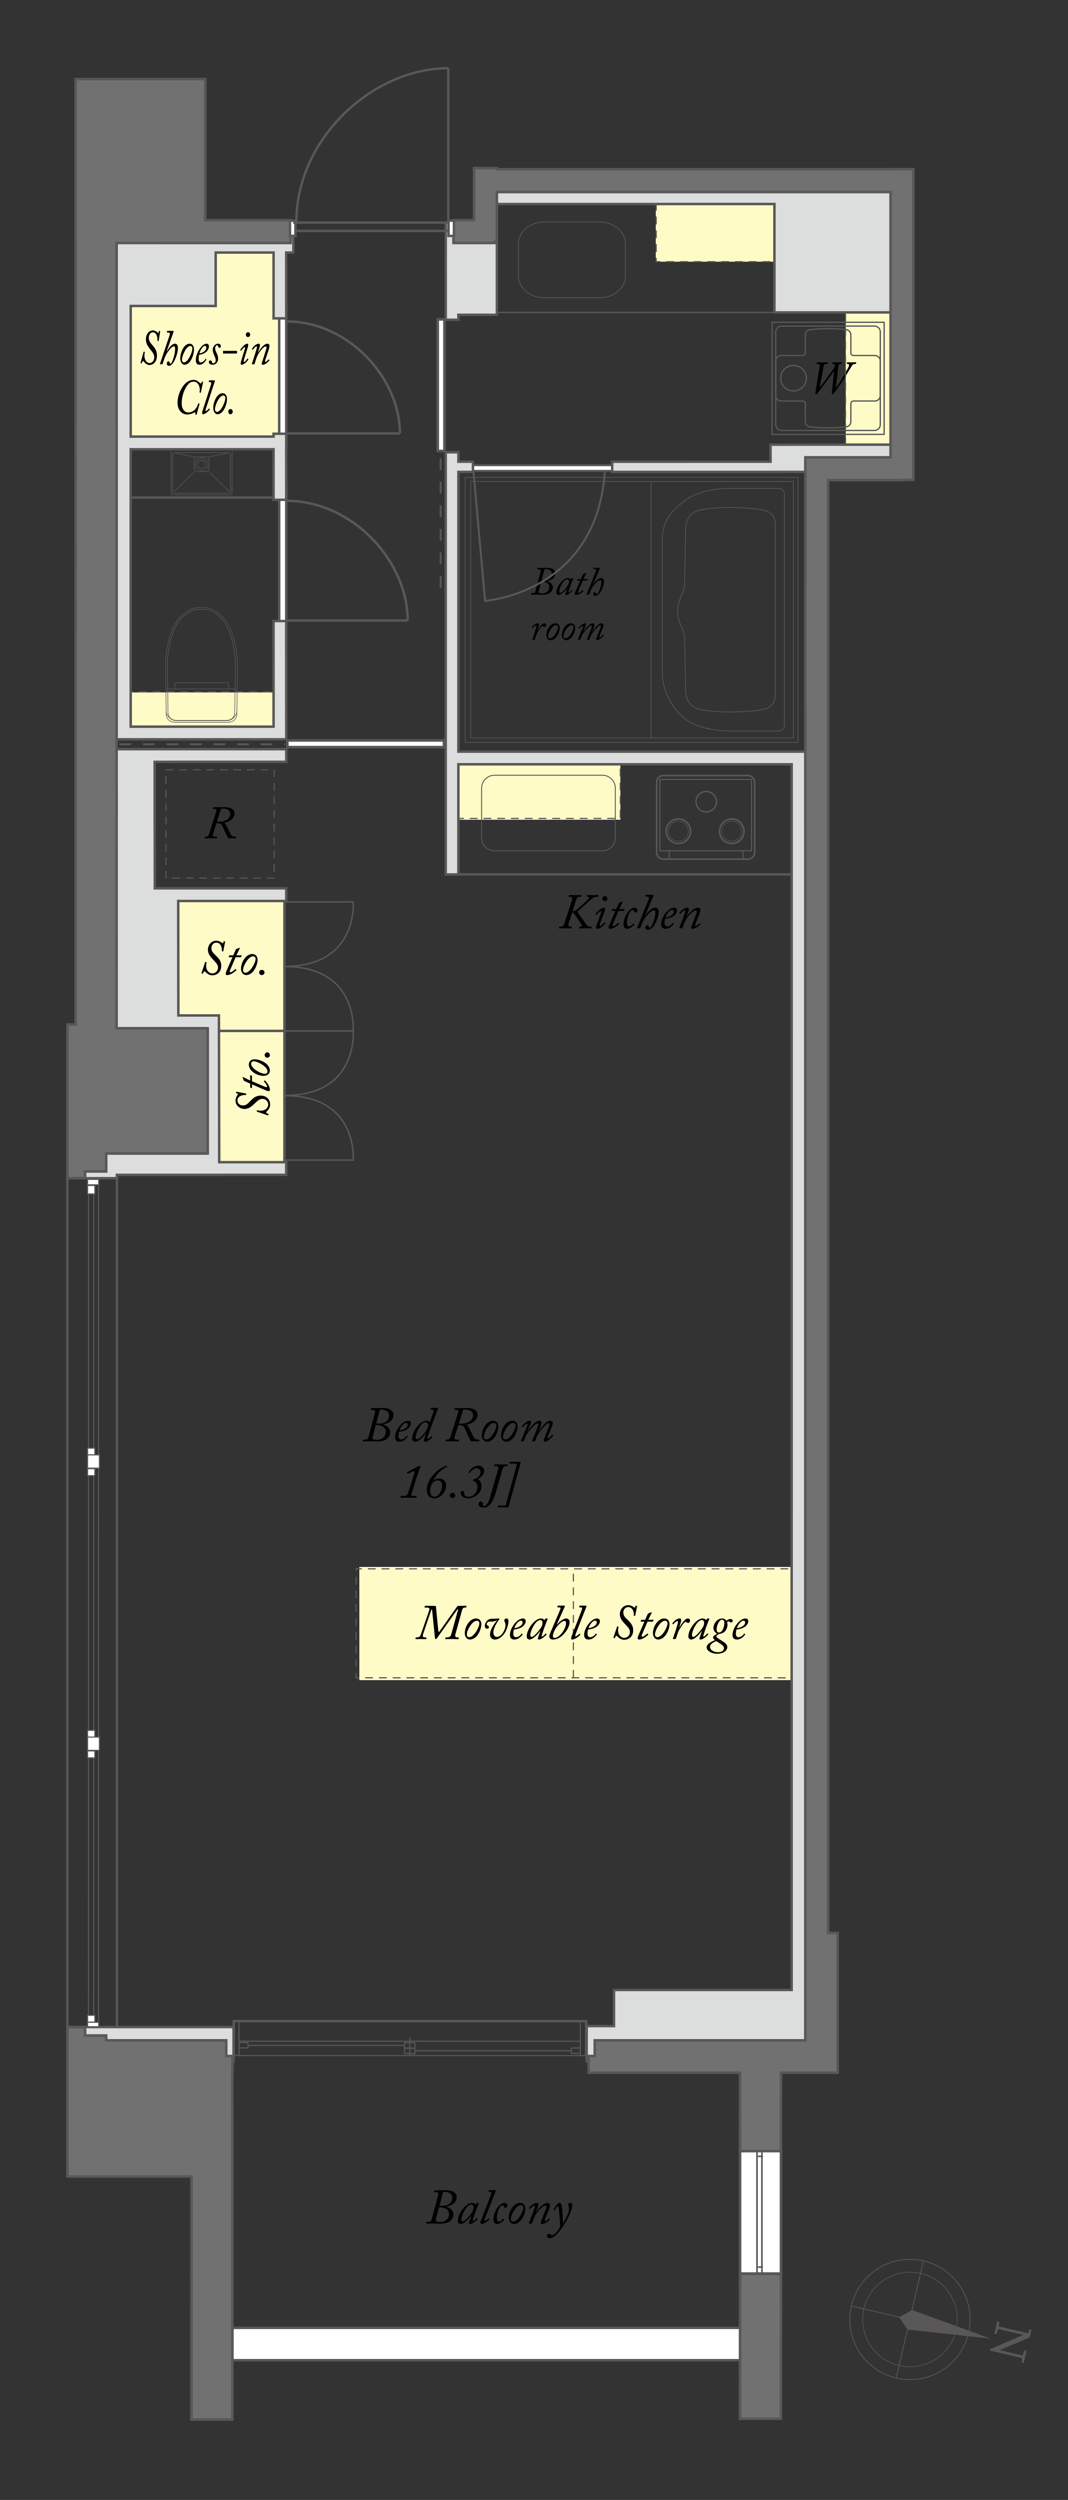 <?xml version="1.0" encoding="utf-8"?>
<!-- Generator: Adobe Illustrator 16.0.0, SVG Export Plug-In . SVG Version: 6.00 Build 0)  -->
<!DOCTYPE svg PUBLIC "-//W3C//DTD SVG 1.1//EN" "http://www.w3.org/Graphics/SVG/1.1/DTD/svg11.dtd">
<svg version="1.1" id="レイヤー_1" xmlns="http://www.w3.org/2000/svg" xmlns:xlink="http://www.w3.org/1999/xlink" x="0px"
	 y="0px" width="217.979px" height="510.236px" viewBox="0 -2.309 217.979 510.236"
	 enable-background="new 0 -2.309 217.979 510.236" xml:space="preserve">
<rect x="0" y="-2.309" width="217.979" height="510.236" fill="#333333" stroke="none"/>
<polyline fill="none" stroke="#5A5858" stroke-width="0.493" points="47.704,417.161 47.704,410.2 119.637,410.2 119.637,417.161 
	"/>
<rect x="48.779" y="414.561" fill="none" stroke="#595757" stroke-width="0.229" stroke-linecap="round" stroke-linejoin="round" stroke-miterlimit="10" width="1.836" height="1.103"/>
<rect x="82.553" y="414.592" fill="none" stroke="#595757" stroke-width="0.229" stroke-linecap="round" stroke-linejoin="round" stroke-miterlimit="10" width="2.136" height="1.104"/>
<rect x="116.611" y="415.678" fill="none" stroke="#595757" stroke-width="0.229" stroke-linecap="round" stroke-linejoin="round" stroke-miterlimit="10" width="1.836" height="1.102"/>
<rect x="82.553" y="415.735" fill="none" stroke="#595757" stroke-width="0.229" stroke-linecap="round" stroke-linejoin="round" stroke-miterlimit="10" width="2.136" height="1.104"/>
<line fill="none" stroke="#595757" stroke-width="0.229" stroke-linecap="round" stroke-linejoin="round" stroke-miterlimit="10" x1="48.785" y1="414.292" x2="118.434" y2="414.292"/>
<line fill="none" stroke="#595757" stroke-width="0.229" stroke-linecap="round" stroke-linejoin="round" stroke-miterlimit="10" x1="50.614" y1="415.151" x2="82.524" y2="415.151"/>
<line fill="none" stroke="#595757" stroke-width="0.229" stroke-linecap="round" stroke-linejoin="round" stroke-miterlimit="10" x1="84.713" y1="416.235" x2="116.602" y2="416.235"/>
<line fill="none" stroke="#595757" stroke-width="0.229" stroke-linecap="round" stroke-linejoin="round" stroke-miterlimit="10" x1="83.633" y1="413.629" x2="83.633" y2="416.999"/>
<line fill="none" stroke="#595757" stroke-width="0.229" stroke-linecap="round" stroke-linejoin="round" stroke-miterlimit="10" x1="48.785" y1="410.563" x2="48.785" y2="417.299"/>
<line fill="none" stroke="#595757" stroke-width="0.229" stroke-linecap="round" stroke-linejoin="round" stroke-miterlimit="10" x1="118.451" y1="410.563" x2="118.451" y2="417.299"/>
<line fill="none" stroke="#595757" stroke-width="0.229" stroke-linecap="round" stroke-linejoin="round" stroke-miterlimit="10" x1="119.863" y1="417.229" x2="43.663" y2="417.229"/>
<circle fill="none" stroke="#595757" stroke-width="0.165" cx="185.726" cy="471.092" r="12.275"/>
<circle fill="none" stroke="#595757" stroke-width="0.13" cx="185.727" cy="471.092" r="9.656"/>
<line fill="none" stroke="#595757" stroke-width="0.165" x1="188.479" y1="459.127" x2="182.925" y2="482.965"/>
<line fill="none" stroke="#595757" stroke-width="0.165" x1="197.633" y1="473.903" x2="173.794" y2="468.348"/>
<polygon fill="#595757" points="185.248,473.155 202.17,474.992 186.177,469.158 186.18,469.149 186.167,469.155 186.095,469.129 
	186.077,469.205 183.508,470.643 185.177,473.065 185.158,473.145 185.236,473.153 185.245,473.164 "/>
<path fill="#595757" d="M210.057,473.717l-0.401,0.59l0.451-1.221l0.418,0.1l-0.367,1.568l-6.983,2.95l-1.108-0.26l0.077-0.334
	L210.057,473.717z M210.328,474.022l-0.541,0.426l-6.591-1.537l0.123-0.521L210.328,474.022z M209.522,477.473l-0.582,2.51
	l-0.422-0.098l0.087-1.08l0.05-0.209l0.449-1.219L209.522,477.473z M203.944,471.598l-0.098,1.135l-0.049,0.209l-0.438,1.166
	l-0.419-0.098l0.584-2.511L203.944,471.598z M209.267,478.573l-0.121,0.523l-7.081-1.65l0.644-0.401L209.267,478.573z"/>
<rect x="133.841" y="36.287" fill="#FFFBC7" width="32.897" height="14.818"/>
<rect x="21.441" y="47.888" fill="#FFFBC7" width="36.298" height="39.418"/>
<rect x="172.617" y="59.631" fill="#FFFBC7" width="11.69" height="30.262"/>
<rect x="92.6" y="152.102" fill="#FFFBC7" width="34.021" height="12.899"/>
<rect x="22.412" y="139.012" fill="#FFFBC7" width="35.139" height="8.3"/>
<rect x="33.72" y="180.077" fill="#FFFBC7" width="24.398" height="57.126"/>
<polygon fill="#FFFBC7" points="166.015,340.602 73.346,340.602 73.341,317.504 166.011,317.504 "/>
<path fill="none" stroke="#595757" stroke-width="0.188" stroke-linecap="round" stroke-linejoin="round" stroke-miterlimit="10" d="
	M98.294,168.707c0,1.451,1.188,2.637,2.639,2.637h22.015c1.452,0,2.638-1.187,2.638-2.637v-10.158c0-1.45-1.186-2.637-2.638-2.637
	h-22.015c-1.449,0-2.639,1.187-2.639,2.637V168.707z"/>
<path fill="none" stroke="#595757" stroke-width="0.329" stroke-linecap="round" stroke-linejoin="round" d="M134.019,157.345
	c0-0.752,0.608-1.363,1.359-1.363h17.285c0.75,0,1.36,0.611,1.36,1.363v14.329c0,0.753-0.61,1.364-1.36,1.364h-17.285
	c-0.751,0-1.359-0.611-1.359-1.364V157.345z"/>
<circle fill="none" stroke="#595757" stroke-width="0.329" stroke-linecap="round" stroke-linejoin="round" cx="149.359" cy="167.349" r="2.499"/>
<circle fill="none" stroke="#595757" stroke-width="0.117" stroke-linecap="round" stroke-linejoin="round" cx="149.359" cy="167.349" r="2.046"/>
<circle fill="none" stroke="#595757" stroke-width="0.117" stroke-linecap="round" stroke-linejoin="round" cx="138.447" cy="167.349" r="2.046"/>
<circle fill="none" stroke="#595757" stroke-width="0.275" stroke-linecap="round" stroke-linejoin="round" cx="144.141" cy="161.316" r="2.088"/>
<circle fill="none" stroke="#595757" stroke-width="0.329" stroke-linecap="round" stroke-linejoin="round" cx="138.447" cy="167.349" r="2.499"/>
<rect x="134.687" y="156.78" fill="none" stroke="#595757" stroke-width="0.235" stroke-linecap="round" stroke-linejoin="round" width="18.697" height="14.552"/>
<line fill="none" stroke="#595757" stroke-width="0.219" stroke-linecap="round" stroke-linejoin="round" x1="151.65" y1="172.879" x2="151.65" y2="171.45"/>
<line fill="none" stroke="#595757" stroke-width="0.219" stroke-linecap="round" stroke-linejoin="round" x1="136.591" y1="172.879" x2="136.591" y2="171.45"/>
<rect x="133.93" y="36.182" fill="none" stroke="#595757" stroke-width="0.24" stroke-dasharray="1.604,1.203" width="32.255" height="14.915"/>
<rect x="157.574" y="63.465" fill="none" stroke="#595757" stroke-width="0.264" stroke-linecap="round" stroke-linejoin="round" stroke-miterlimit="10" width="22.883" height="22.882"/>
<path fill="none" stroke="#595757" stroke-width="0.264" stroke-linecap="round" stroke-linejoin="round" stroke-miterlimit="10" d="
	M164.586,74.881c0-1.43-1.188-2.605-2.63-2.605c-1.44,0-2.629,1.176-2.629,2.605s1.188,2.606,2.629,2.606
	C163.398,77.488,164.586,76.312,164.586,74.881"/>
<path fill="none" stroke="#595757" stroke-width="0.264" stroke-linecap="round" stroke-linejoin="round" stroke-miterlimit="10" d="
	M158.343,71.32c0-0.587,0.485-1.07,1.073-1.07h4.413c0.297,0,0.539-0.243,0.539-0.537v-3.676c0-0.549,0.418-1.01,0.96-1.067
	l0.158-0.015c1.171-0.113,2.35-0.176,3.527-0.176h0.188c1.164,0,2.157,0.06,3.298,0.17l0.196,0.021
	c0.546,0.058,0.964,0.519,0.964,1.067v3.676c0,0.294,0.246,0.537,0.535,0.537h4.38c0.587,0,1.073,0.483,1.073,1.07v7.148
	c0,0.591-0.486,1.071-1.073,1.071h-4.38c-0.292,0-0.535,0.244-0.535,0.539v3.676c0,0.545-0.418,1.009-0.964,1.066l-0.157,0.016
	c-1.051,0.107-1.859,0.175-3.337,0.175h-0.188c-1.177,0-2.353-0.058-3.525-0.175l-0.16-0.016c-0.542-0.058-0.96-0.521-0.96-1.066
	v-3.676c0-0.295-0.242-0.539-0.539-0.539h-4.413c-0.588,0-1.073-0.48-1.073-1.071V71.32z"/>
<path fill="none" stroke="#595757" stroke-width="0.264" stroke-linecap="round" stroke-linejoin="round" stroke-miterlimit="10" d="
	M158.328,84.367c0,0.646,0.53,1.181,1.177,1.181h18.98c0.647,0,1.18-0.534,1.18-1.181V65.425c0-0.649-0.531-1.18-1.18-1.18h-18.98
	c-0.646,0-1.177,0.53-1.177,1.18V84.367z"/>
<g>
	<path d="M167.336,76.579c-0.02,0.095,0.037,0.123,0.143,0.019c0.149-0.151,2.503-3.438,2.597-3.57
		c0.236-0.34,0.313-0.624,0.313-0.783c0-0.133-0.104-0.274-0.293-0.274h-0.161c-0.058,0-0.085-0.019-0.075-0.057l0.047-0.218
		c0.01-0.057,0.028-0.074,0.113-0.074c0.095,0,0.341,0.027,0.813,0.027c0.529,0,0.774-0.027,0.889-0.027
		c0.065,0,0.104,0.027,0.085,0.094l-0.048,0.18c-0.019,0.058-0.037,0.075-0.104,0.075h-0.208c-0.198,0-0.283,0.114-0.331,0.473
		l-0.5,4.156c-0.02,0.123,0.028,0.142,0.094,0.085c0.219-0.188,1.295-1.974,1.428-2.201c0.425-0.718,1.001-1.748,1.096-2.002
		c0.095-0.265,0.075-0.51-0.189-0.51h-0.149c-0.048,0-0.066-0.019-0.058-0.075l0.037-0.18c0.01-0.066,0.038-0.094,0.104-0.094
		c0.122,0,0.35,0.027,0.793,0.027c0.51,0,0.756-0.027,0.896-0.027c0.066,0,0.096,0.038,0.085,0.094l-0.038,0.18
		c-0.009,0.058-0.036,0.075-0.074,0.075h-0.16c-0.208,0-0.389,0.066-0.548,0.274c-0.113,0.16-1.513,2.493-1.748,2.861
		c-0.266,0.435-1.549,2.342-1.955,2.814c-0.085,0.094-0.198,0.246-0.313,0.246c-0.123,0-0.17-0.113-0.15-0.283l0.454-4.231
		c0.019-0.132-0.049-0.15-0.114-0.065c-0.094,0.123-2.908,3.985-3.258,4.364c-0.104,0.112-0.189,0.217-0.331,0.217
		c-0.096,0-0.123-0.123-0.075-0.416l0.841-5.28c0.057-0.331,0.009-0.501-0.303-0.501h-0.228c-0.074,0-0.104-0.019-0.095-0.094
		l0.038-0.181c0.01-0.047,0.028-0.074,0.113-0.074c0.095,0,0.473,0.027,0.964,0.027c0.585,0,0.943-0.027,1.058-0.027
		c0.085,0,0.104,0.027,0.094,0.094l-0.036,0.18c-0.011,0.047-0.028,0.075-0.096,0.075h-0.208c-0.32,0-0.425,0.123-0.5,0.529
		L167.336,76.579z"/>
</g>
<rect x="172.572" y="59.273" fill="none" stroke="#595757" stroke-width="0.24" stroke-dasharray="1.604,1.203" width="11.621" height="31.132"/>
<rect x="92.731" y="152.331" fill="none" stroke="#595757" stroke-width="0.503" width="73.582" height="23.818"/>
<rect x="92.358" y="152.315" fill="none" stroke="#595757" stroke-width="0.24" stroke-dasharray="1.604,1.203" width="34.243" height="12.42"/>
<rect x="22.757" y="138.871" fill="none" stroke="#595757" stroke-width="0.24" stroke-dasharray="1.604,1.203" width="34.929" height="8.539"/>
<line fill="none" stroke="#595757" stroke-width="0.503" x1="24.745" y1="99.239" x2="57.144" y2="99.239"/>
<line fill="none" stroke="#595757" stroke-width="0.505" x1="58.05" y1="235.923" x2="58.05" y2="180.833"/>
<line fill="none" stroke="#595757" stroke-width="0.505" x1="58.303" y1="208.098" x2="32.303" y2="208.098"/>
<polygon fill="none" stroke="#595757" stroke-width="0.24" stroke-dasharray="1.604,1.203" points="165.958,340.127 72.688,340.127 
	72.686,317.885 165.954,317.883 "/>
<line fill="none" stroke="#595757" stroke-width="0.24" stroke-dasharray="1.604,1.203" x1="117.029" y1="340.127" x2="117.027" y2="317.885"/>
<rect x="43.416" y="472.803" fill="#FFFFFF" width="113.013" height="6.6"/>
<rect x="43.416" y="472.803" fill="none" stroke="#595757" stroke-width="0.503" width="113.013" height="6.6"/>
<path fill="none" stroke="#595757" stroke-width="0.503" d="M83.211,124.34c0-12.127-11.305-24.449-24.726-24.431"/>
<line fill="none" stroke="#595757" stroke-width="0.501" x1="83.211" y1="124.34" x2="58.485" y2="124.34"/>
<path fill="none" stroke="#595757" stroke-width="0.503" d="M81.624,86.156c0-11.35-10.579-22.88-23.139-22.862"/>
<line fill="none" stroke="#595757" stroke-width="0.501" x1="81.624" y1="86.156" x2="58.485" y2="86.156"/>
<g>
	<path d="M89.423,445.748c0.041-0.151,0.062-0.282,0.062-0.362c0-0.183-0.183-0.273-0.555-0.273h-0.264
		c-0.061,0-0.091-0.041-0.081-0.092l0.041-0.211c0.011-0.062,0.041-0.07,0.131-0.07c0.062,0,0.404,0,0.818-0.012
		c0.596-0.01,1.07-0.021,1.424-0.021c0.131,0,1.01,0,1.566,0.335c0.354,0.211,0.636,0.563,0.636,1.038c0,1.273-1.131,1.8-2.01,1.951
		c-0.062,0.011-0.062,0.039-0.021,0.062c0.798,0.252,1.374,0.797,1.374,1.637c0,0.109-0.029,0.707-0.586,1.221
		c-0.374,0.345-1,0.586-2.131,0.586c-0.455,0-0.909-0.028-1.364-0.028c-0.465,0-0.938,0.028-1.403,0.028
		c-0.07,0-0.102-0.02-0.092-0.08l0.041-0.213c0.011-0.051,0.03-0.08,0.092-0.08h0.394c0.384,0,0.545-0.231,0.646-0.616
		L89.423,445.748z M88.989,450.516c-0.091,0.354-0.081,0.455,0.111,0.576c0.11,0.061,0.475,0.121,0.626,0.121
		c1.343,0,1.919-0.81,1.919-1.638c0-1.08-1.143-1.385-1.899-1.385h-0.141L88.989,450.516z M89.696,447.85
		c0.172,0.029,0.475,0.039,0.605,0.039c1.081,0,2-0.504,2.011-1.656c0-0.637-0.606-1.201-1.576-1.201
		c-0.122,0-0.212,0.011-0.293,0.021L89.696,447.85z"/>
	<path d="M97.696,447.303c0.041,0,0.051,0.051,0.03,0.092c-0.191,0.414-0.707,1.809-0.758,1.969
		c-0.061,0.172-0.484,1.426-0.484,1.517c0,0.092,0.051,0.121,0.111,0.121c0.12,0,0.637-0.525,0.706-0.615
		c0.03-0.031,0.062-0.051,0.081-0.021l0.092,0.103c0.029,0.03,0.04,0.051,0.021,0.08c-0.111,0.202-0.99,1.061-1.565,1.061
		c-0.121,0-0.213-0.039-0.213-0.17c0-0.152,0.102-0.465,0.485-1.537l-0.051-0.02c-0.425,0.646-1.444,1.727-2.162,1.727
		c-0.232,0-0.545-0.19-0.545-0.646c0-1.476,1.656-3.656,2.889-3.656c0.424,0,0.616,0.182,0.717,0.344l0.192-0.272
		c0.03-0.039,0.062-0.07,0.101-0.07h0.354V447.303z M96.424,449.061c0.143-0.293,0.242-0.545,0.242-0.838
		c0-0.273-0.101-0.596-0.475-0.596c-0.929,0-2.01,2.131-2.01,3.09c0,0.231,0.101,0.354,0.271,0.354
		C94.959,451.071,96.242,449.436,96.424,449.061z"/>
	<path d="M100.191,445.667c0.15-0.384,0.142-0.636-0.151-0.636h-0.293c-0.071,0-0.081-0.041-0.061-0.092l0.061-0.182
		c0.021-0.062,0.04-0.07,0.102-0.07h1.253c0.091,0,0.121,0.061,0.091,0.15l-2.103,5.344c-0.091,0.231-0.333,0.789-0.12,0.789
		c0.161,0,0.627-0.396,0.747-0.525c0.04-0.041,0.062-0.031,0.092,0l0.11,0.121c0.021,0.021,0.03,0.062-0.011,0.1
		c-0.05,0.082-0.989,0.939-1.636,0.939c-0.132,0-0.224-0.061-0.224-0.293c0-0.15,0.253-0.787,0.374-1.09L100.191,445.667z"/>
	<path d="M100.696,450.678c0-1.375,1.121-3.375,2.293-3.375c0.475,0,0.575,0.385,0.575,0.565c0,0.242-0.232,0.425-0.414,0.425
		c-0.131,0-0.222-0.07-0.263-0.224c-0.03-0.11-0.151-0.262-0.313-0.262c-0.253,0-0.516,0.242-0.737,0.697
		c-0.272,0.586-0.435,1.453-0.435,1.768c0,0.736,0.222,0.838,0.404,0.838c0.394,0,0.776-0.403,0.889-0.545
		c0.03-0.041,0.061-0.061,0.091-0.041l0.111,0.103c0.029,0.02,0.05,0.051,0.01,0.11c-0.142,0.211-0.808,0.867-1.454,0.867
		C101.101,451.606,100.696,451.354,100.696,450.678z"/>
	<path d="M103.838,450.303c0-1.271,0.96-3,2.304-3c0.677,0,1.081,0.496,1.081,1.182c0,1.111-0.88,3.121-2.345,3.121
		C104.322,451.606,103.838,451.071,103.838,450.303z M106.817,448.334c0.011-0.314-0.172-0.566-0.505-0.566
		c-0.424,0-0.96,0.385-1.465,1.203c-0.344,0.545-0.586,1.16-0.586,1.635c0,0.324,0.223,0.516,0.465,0.516
		C105.777,451.121,106.817,448.999,106.817,448.334z"/>
	<path d="M108.05,451.506c-0.11,0-0.132-0.021-0.11-0.093l0.717-1.868c0.243-0.625,0.525-1.354,0.525-1.525
		c0-0.1-0.04-0.17-0.151-0.17c-0.191,0-0.677,0.484-0.849,0.676c-0.03,0.031-0.062,0.031-0.102-0.01l-0.091-0.092
		c-0.041-0.039-0.051-0.062-0.021-0.101c0.151-0.182,0.899-1.021,1.627-1.021c0.231,0,0.322,0.172,0.322,0.303
		c0,0.314-0.434,1.273-0.515,1.506l0.04,0.021c0.303-0.484,1.404-1.828,2.304-1.828c0.303,0,0.505,0.151,0.505,0.414
		c0,0.444-0.231,0.971-0.565,1.789c-0.272,0.666-0.516,1.231-0.516,1.393c0,0.062,0.04,0.133,0.121,0.133
		c0.151,0,0.597-0.375,0.729-0.516c0.04-0.031,0.081-0.021,0.11,0.02l0.07,0.082c0.04,0.039,0.051,0.062,0.01,0.111
		c-0.121,0.16-0.938,0.877-1.615,0.877c-0.132,0-0.242-0.049-0.242-0.201c0-0.19,0.363-0.99,0.677-1.858
		c0.142-0.394,0.505-1.232,0.505-1.453c0-0.144-0.07-0.232-0.252-0.232c-0.395,0-1.395,0.931-1.839,1.646
		c-0.182,0.293-0.344,0.555-0.605,1.262l-0.253,0.678c-0.021,0.039-0.04,0.062-0.142,0.062h-0.394V451.506z"/>
	<path d="M113.019,448.758c-0.021-0.011-0.03-0.041-0.011-0.093c0.062-0.12,0.597-1.362,1.213-1.362
		c0.313,0,0.425,0.254,0.506,1.143c0.101,1.15,0.171,2.332,0.19,2.99l0.04-0.012c0.283-0.453,0.891-1.656,1.031-2.142
		c0.05-0.172,0.151-0.444,0.151-0.879c0-0.11-0.021-0.293-0.052-0.373c-0.04-0.092-0.11-0.231-0.11-0.365
		c0-0.159,0.091-0.362,0.414-0.362c0.272,0,0.403,0.254,0.403,0.506c0,0.656-0.384,1.504-0.677,2.141
		c-0.444,0.972-1.505,2.779-2.384,3.638c-0.272,0.282-0.939,0.92-1.535,0.92c-0.395,0-0.566-0.242-0.566-0.476
		c0-0.254,0.224-0.403,0.404-0.414c0.172-0.01,0.263,0.07,0.374,0.16c0.07,0.062,0.172,0.121,0.252,0.121
		c0.103,0,0.273-0.061,0.477-0.211c0.555-0.414,0.948-1,1.109-1.363c0.081-0.192,0.091-0.414,0.081-0.565
		c-0.021-0.232-0.212-2.98-0.323-3.506c-0.04-0.191-0.091-0.281-0.172-0.281c-0.182,0-0.505,0.596-0.586,0.817
		c-0.02,0.039-0.061,0.039-0.091,0.029L113.019,448.758z"/>
</g>
<rect x="89.344" y="62.871" fill="#FFFFFF" width="1.364" height="26.86"/>
<rect x="89.344" y="62.871" fill="none" stroke="#595757" stroke-width="0.534" width="1.364" height="26.86"/>
<g>
	<path d="M110.324,114.418c0.032-0.122,0.049-0.229,0.049-0.292c0-0.146-0.146-0.22-0.447-0.22h-0.211
		c-0.049,0-0.072-0.031-0.063-0.072l0.032-0.17c0.008-0.05,0.031-0.058,0.104-0.058c0.049,0,0.325,0,0.657-0.008
		c0.479-0.008,0.861-0.017,1.145-0.017c0.105,0,0.813,0,1.26,0.268c0.283,0.17,0.512,0.455,0.512,0.836
		c0,1.023-0.909,1.445-1.616,1.567c-0.049,0.008-0.049,0.033-0.016,0.049c0.641,0.203,1.104,0.641,1.104,1.315
		c0,0.089-0.023,0.567-0.471,0.981c-0.3,0.276-0.804,0.471-1.713,0.471c-0.365,0-0.73-0.023-1.096-0.023
		c-0.373,0-0.756,0.023-1.129,0.023c-0.058,0-0.082-0.016-0.072-0.064l0.031-0.17c0.009-0.041,0.024-0.065,0.073-0.065h0.316
		c0.309,0,0.438-0.187,0.52-0.495L110.324,114.418z M109.975,118.25c-0.073,0.284-0.064,0.364,0.09,0.462
		c0.089,0.049,0.381,0.098,0.503,0.098c1.08,0,1.542-0.648,1.542-1.314c0-0.869-0.917-1.112-1.525-1.112h-0.113L109.975,118.25z
		 M110.543,116.106c0.139,0.024,0.382,0.032,0.487,0.032c0.868,0,1.607-0.406,1.615-1.331c0-0.512-0.487-0.966-1.268-0.966
		c-0.097,0-0.17,0.008-0.234,0.017L110.543,116.106z"/>
	<path d="M116.977,115.668c0.031,0,0.041,0.041,0.023,0.072c-0.153,0.333-0.567,1.453-0.607,1.583
		c-0.05,0.139-0.391,1.146-0.391,1.218s0.04,0.098,0.089,0.098c0.099,0,0.513-0.422,0.568-0.495
		c0.024-0.023,0.049-0.041,0.064-0.017l0.072,0.082c0.024,0.023,0.033,0.041,0.018,0.064c-0.09,0.162-0.796,0.853-1.258,0.853
		c-0.099,0-0.172-0.032-0.172-0.139c0-0.122,0.081-0.374,0.391-1.233l-0.041-0.018c-0.341,0.521-1.16,1.389-1.736,1.389
		c-0.188,0-0.438-0.154-0.438-0.521c0-1.185,1.331-2.938,2.32-2.938c0.342,0,0.495,0.146,0.576,0.275l0.154-0.219
		c0.023-0.032,0.049-0.057,0.081-0.057L116.977,115.668L116.977,115.668z M115.954,117.081c0.113-0.235,0.194-0.438,0.194-0.675
		c0-0.219-0.081-0.479-0.381-0.479c-0.747,0-1.616,1.713-1.616,2.484c0,0.187,0.082,0.283,0.22,0.283
		C114.777,118.696,115.808,117.381,115.954,117.081z"/>
	<path d="M118.434,116.188h-0.568c-0.049,0-0.064-0.016-0.049-0.064l0.064-0.18c0.017-0.041,0.04-0.057,0.09-0.057h0.585
		l0.422-0.942c0.04-0.081,0.063-0.097,0.13-0.122c0.089-0.023,0.3-0.104,0.365-0.138c0.049-0.023,0.089-0.048,0.122-0.048
		c0.048,0,0.063,0.048,0.008,0.162l-0.536,1.088h0.828c0.041,0,0.057,0.024,0.031,0.089l-0.071,0.17
		c-0.009,0.024-0.041,0.041-0.073,0.041h-0.828l-0.787,1.827c-0.098,0.227-0.188,0.43-0.188,0.521c0,0.09,0.033,0.138,0.104,0.138
		c0.236,0,0.765-0.462,0.813-0.521c0.023-0.031,0.049-0.023,0.073,0l0.089,0.099c0.023,0.023,0.023,0.041,0.008,0.072
		c-0.105,0.131-0.86,0.805-1.485,0.805c-0.203,0-0.26-0.081-0.26-0.195c0-0.122,0.041-0.26,0.09-0.381L118.434,116.188z"/>
	<path d="M119.783,119.045c-0.049,0-0.065-0.024-0.057-0.041l1.857-4.604c0.099-0.242,0.105-0.333,0.105-0.396
		c0-0.099-0.113-0.163-0.269-0.163h-0.252c-0.049,0-0.089-0.024-0.072-0.073l0.041-0.138c0.016-0.041,0.023-0.065,0.089-0.065h1.097
		c0.064,0,0.097,0.024,0.097,0.099c0,0.031-0.023,0.122-0.072,0.242l-1.274,2.987l0.041,0.033c0.406-0.577,0.941-1.258,1.607-1.258
		c0.373,0,0.56,0.309,0.56,0.682c0,0.658-0.275,1.356-0.56,1.884c-0.325,0.608-0.765,1.071-1.219,1.071
		c-0.234,0-0.414-0.17-0.414-0.349c0-0.188,0.122-0.398,0.292-0.398c0.163,0,0.27,0.13,0.284,0.244
		c0.008,0.073,0.049,0.163,0.14,0.163c0.178,0,0.445-0.528,0.601-0.942c0.179-0.462,0.324-1.08,0.324-1.469
		c0-0.203-0.018-0.455-0.243-0.455c-0.431,0-1.146,0.844-1.364,1.12c-0.193,0.244-0.373,0.552-0.535,0.942l-0.341,0.827
		c-0.017,0.049-0.058,0.058-0.114,0.058L119.783,119.045L119.783,119.045z"/>
</g>
<g>
	<path d="M108.717,128.283c-0.057,0-0.09-0.032-0.072-0.073l0.455-1.315c0.146-0.455,0.396-1.307,0.396-1.42
		c0-0.073-0.064-0.122-0.138-0.122c-0.163,0-0.528,0.365-0.643,0.503c-0.017,0.024-0.049,0.017-0.064,0l-0.081-0.081
		c-0.016-0.016-0.016-0.041,0-0.064c0.171-0.252,0.658-0.805,1.21-0.805c0.162,0,0.228,0.139,0.228,0.284
		c0.009,0.154-0.13,0.609-0.293,1.153l0.041,0.016c0.22-0.455,0.868-1.453,1.323-1.453c0.235,0,0.382,0.146,0.382,0.365
		c0,0.211-0.163,0.374-0.316,0.374c-0.072,0-0.139-0.016-0.202-0.081c-0.065-0.064-0.105-0.098-0.212-0.098
		c-0.219,0-0.673,0.698-0.998,1.234c-0.099,0.153-0.194,0.341-0.316,0.705l-0.269,0.82c-0.017,0.058-0.04,0.058-0.105,0.058H108.717
		z"/>
	<path d="M111.52,127.317c0-1.022,0.771-2.411,1.852-2.411c0.543,0,0.868,0.398,0.868,0.95c0,0.894-0.706,2.508-1.884,2.508
		C111.909,128.364,111.52,127.934,111.52,127.317z M113.914,125.734c0.009-0.252-0.138-0.455-0.405-0.455
		c-0.341,0-0.771,0.309-1.177,0.967c-0.275,0.438-0.472,0.934-0.472,1.314c0,0.26,0.179,0.414,0.374,0.414
		C113.078,127.975,113.914,126.27,113.914,125.734z"/>
	<path d="M114.672,127.317c0-1.022,0.771-2.411,1.853-2.411c0.543,0,0.868,0.398,0.868,0.95c0,0.894-0.706,2.508-1.885,2.508
		C115.062,128.364,114.672,127.934,114.672,127.317z M117.066,125.734c0.009-0.252-0.138-0.455-0.405-0.455
		c-0.341,0-0.771,0.309-1.177,0.967c-0.276,0.438-0.472,0.934-0.472,1.314c0,0.26,0.179,0.414,0.374,0.414
		C116.23,127.975,117.066,126.27,117.066,125.734z"/>
	<path d="M117.987,128.283c-0.041,0-0.073-0.017-0.049-0.081l0.617-1.47c0.211-0.512,0.453-1.071,0.471-1.218
		c0-0.081-0.024-0.13-0.081-0.13c-0.114,0-0.609,0.479-0.683,0.576c-0.024,0.033-0.064,0.023-0.098-0.008l-0.073-0.073
		c-0.023-0.024-0.031-0.049-0.009-0.073c0.188-0.219,0.82-0.901,1.332-0.901c0.113,0,0.194,0.099,0.194,0.229
		c0,0.194-0.495,1.266-0.576,1.485l0.041,0.008c0.373-0.576,1.209-1.722,1.899-1.722c0.268,0,0.355,0.203,0.355,0.35
		c0,0.3-0.324,1.08-0.462,1.404l0.04,0.008c0.446-0.683,1.177-1.763,1.867-1.763c0.252,0,0.39,0.212,0.39,0.391
		c0,0.275-0.154,0.617-0.495,1.444c-0.187,0.464-0.341,0.805-0.341,0.95c0,0.058,0.024,0.105,0.089,0.105
		c0.146,0,0.593-0.521,0.643-0.584c0.023-0.041,0.063-0.033,0.098,0l0.064,0.063c0.023,0.024,0.032,0.05,0.017,0.089
		c-0.024,0.058-0.877,0.999-1.404,0.999c-0.081,0-0.146-0.072-0.146-0.194c0-0.203,0.228-0.747,0.552-1.542
		c0.236-0.576,0.39-0.917,0.39-1.152c0-0.098-0.063-0.154-0.17-0.154c-0.275,0-1.07,0.901-1.565,1.624
		c-0.059,0.09-0.229,0.292-0.333,0.576l-0.276,0.714c-0.017,0.041-0.049,0.049-0.113,0.049h-0.324c-0.064,0-0.099-0.016-0.073-0.064
		l0.553-1.348c0.228-0.561,0.471-1.137,0.471-1.364c0-0.105-0.064-0.162-0.161-0.162c-0.276,0-1.049,0.828-1.512,1.478
		c-0.121,0.171-0.283,0.397-0.404,0.69l-0.292,0.722c-0.033,0.049-0.059,0.049-0.131,0.049L117.987,128.283L117.987,128.283z"/>
</g>
<rect x="95.779" y="92.638" fill="#FFFFFF" width="29.703" height="1.157"/>
<rect x="95.779" y="92.638" fill="none" stroke="#595757" stroke-width="0.405" width="29.703" height="1.157"/>
<rect x="56.983" y="96.789" fill="#FFFFFF" width="1.437" height="28.634"/>
<rect x="56.983" y="96.789" fill="none" stroke="#595757" stroke-width="0.503" width="1.437" height="28.634"/>
<rect x="56.983" y="60.189" fill="#FFFFFF" width="1.437" height="28.634"/>
<rect x="56.983" y="60.189" fill="none" stroke="#595757" stroke-width="0.503" width="1.437" height="28.634"/>
<rect x="58.638" y="148.814" fill="#FFFFFF" width="31.979" height="1.365"/>
<rect x="58.638" y="148.814" fill="none" stroke="#595757" stroke-width="0.534" width="31.979" height="1.365"/>
<g>
	<path d="M41.874,194.07c0.021-0.05,0.051-0.05,0.111-0.04l0.101,0.03c0.052,0.021,0.091,0.041,0.071,0.111
		c-0.363,1.505,0.536,2.191,1.162,2.191c0.646,0,1.172-0.516,1.172-1.191s-0.495-1.07-0.939-1.557
		c-0.626-0.687-1.12-1.201-1.12-2.15c0-0.728,0.575-1.778,1.717-1.778c0.556,0,1.03,0.343,1.191,0.455
		c0.051,0.03,0.081,0.05,0.143,0.05c0.081,0,0.121-0.141,0.161-0.354c0.01-0.03,0.03-0.04,0.101-0.03l0.131,0.01
		c0.062,0.011,0.081,0.03,0.071,0.071l-0.364,1.919c-0.01,0.041-0.029,0.062-0.081,0.062l-0.142-0.011
		c-0.062-0.01-0.102-0.029-0.091-0.091c0.061-0.404-0.071-1.687-1.121-1.687c-0.626,0-1,0.556-1,1.101
		c0,0.757,0.443,1.062,0.909,1.535c0.464,0.465,1.101,1.03,1.101,2.091c0,1.333-0.939,1.949-1.829,1.949
		c-0.646,0-1.081-0.363-1.485-0.769c-0.08-0.08-0.172-0.07-0.231,0.021c-0.062,0.081-0.141,0.231-0.212,0.384
		c-0.021,0.04-0.041,0.062-0.102,0.03l-0.131-0.051c-0.051-0.021-0.061-0.03-0.041-0.102L41.874,194.07z"/>
	<path d="M47.45,193.05h-0.707c-0.061,0-0.081-0.021-0.061-0.081l0.081-0.222c0.021-0.051,0.051-0.07,0.11-0.07h0.728l0.524-1.172
		c0.051-0.102,0.081-0.121,0.162-0.152c0.111-0.03,0.374-0.131,0.455-0.171c0.062-0.03,0.111-0.061,0.151-0.061
		c0.061,0,0.081,0.061,0.01,0.201l-0.667,1.354h1.03c0.05,0,0.07,0.03,0.041,0.111L49.217,193c-0.01,0.029-0.05,0.05-0.091,0.05
		h-1.029l-0.98,2.272c-0.121,0.283-0.232,0.535-0.232,0.646s0.04,0.171,0.132,0.171c0.292,0,0.948-0.576,1.01-0.646
		c0.03-0.04,0.061-0.03,0.091,0l0.111,0.121c0.029,0.03,0.029,0.051,0.01,0.092c-0.131,0.162-1.071,1-1.849,1
		c-0.252,0-0.323-0.102-0.323-0.243c0-0.151,0.05-0.323,0.11-0.476L47.45,193.05z"/>
	<path d="M49.188,195.403c0-1.271,0.959-3,2.303-3c0.677,0,1.081,0.495,1.081,1.183c0,1.11-0.879,3.122-2.343,3.122
		C49.672,196.707,49.188,196.171,49.188,195.403z M52.167,193.434c0.01-0.313-0.172-0.564-0.505-0.564
		c-0.424,0-0.959,0.384-1.465,1.201c-0.343,0.547-0.585,1.162-0.585,1.638c0,0.322,0.222,0.515,0.464,0.515
		C51.127,196.222,52.167,194.101,52.167,193.434z"/>
	<path d="M52.894,196.161c0-0.202,0.162-0.525,0.524-0.525c0.455,0,0.576,0.404,0.576,0.525c0,0.263-0.231,0.545-0.564,0.545
		C53.116,196.707,52.894,196.474,52.894,196.161z"/>
</g>
<g>
	<path d="M52.452,224.586c-0.05-0.021-0.05-0.051-0.04-0.111l0.03-0.101c0.02-0.052,0.041-0.091,0.111-0.071
		c1.505,0.363,2.191-0.536,2.191-1.162c0-0.646-0.516-1.172-1.191-1.172c-0.677,0-1.07,0.495-1.557,0.939
		c-0.687,0.626-1.202,1.12-2.15,1.12c-0.728,0-1.778-0.575-1.778-1.717c0-0.556,0.343-1.03,0.455-1.191
		c0.03-0.051,0.05-0.081,0.05-0.143c0-0.081-0.141-0.121-0.354-0.161c-0.03-0.01-0.04-0.03-0.03-0.101l0.01-0.131
		c0.01-0.062,0.03-0.081,0.071-0.071l1.919,0.364c0.041,0.01,0.061,0.03,0.061,0.081l-0.01,0.142
		c-0.01,0.062-0.03,0.102-0.091,0.091c-0.404-0.061-1.688,0.071-1.688,1.121c0,0.626,0.557,1,1.102,1
		c0.757,0,1.061-0.443,1.535-0.909c0.465-0.464,1.029-1.101,2.091-1.101c1.333,0,1.949,0.939,1.949,1.829
		c0,0.646-0.363,1.081-0.769,1.485c-0.081,0.08-0.071,0.172,0.021,0.231c0.081,0.062,0.231,0.141,0.384,0.212
		c0.04,0.021,0.061,0.041,0.03,0.102l-0.052,0.131c-0.02,0.051-0.029,0.061-0.101,0.041L52.452,224.586z"/>
	<path d="M51.432,219.011v0.707c0,0.061-0.021,0.081-0.081,0.061l-0.223-0.081c-0.05-0.021-0.069-0.051-0.069-0.11v-0.728
		l-1.172-0.524c-0.102-0.051-0.121-0.081-0.152-0.162c-0.03-0.111-0.131-0.374-0.171-0.455c-0.03-0.062-0.062-0.111-0.062-0.151
		c0-0.061,0.062-0.081,0.202-0.01l1.354,0.667v-1.03c0-0.05,0.029-0.07,0.11-0.041l0.212,0.092c0.03,0.01,0.051,0.05,0.051,0.091
		v1.03l2.272,0.979c0.283,0.121,0.535,0.232,0.646,0.232c0.11,0,0.171-0.04,0.171-0.132c0-0.292-0.576-0.948-0.646-1.01
		c-0.04-0.03-0.029-0.061,0-0.091l0.122-0.111c0.03-0.029,0.05-0.029,0.091-0.01c0.162,0.131,1,1.071,1,1.85
		c0,0.252-0.101,0.322-0.242,0.322c-0.151,0-0.323-0.05-0.476-0.11L51.432,219.011z"/>
	<path d="M53.785,217.273c-1.271,0-3-0.959-3-2.303c0-0.677,0.495-1.081,1.182-1.081c1.111,0,3.122,0.879,3.122,2.343
		C55.088,216.788,54.553,217.273,53.785,217.273z M51.815,214.293c-0.313-0.01-0.565,0.172-0.565,0.505
		c0,0.424,0.384,0.959,1.202,1.465c0.546,0.343,1.162,0.585,1.637,0.585c0.323,0,0.516-0.222,0.516-0.464
		C54.604,215.333,52.482,214.293,51.815,214.293z"/>
	<path d="M54.543,213.566c-0.202,0-0.524-0.162-0.524-0.524c0-0.455,0.403-0.576,0.524-0.576c0.264,0,0.545,0.231,0.545,0.564
		C55.088,213.344,54.856,213.566,54.543,213.566z"/>
</g>
<g>
	<path d="M44.151,163.27c0.104-0.302,0.065-0.473-0.274-0.473h-0.368c-0.075,0-0.085-0.028-0.075-0.075l0.047-0.199
		c0.009-0.057,0.027-0.075,0.123-0.075c0.992,0,1.964-0.027,2.116-0.027c0.68,0,2.134,0.065,2.134,1.351
		c0,0.944-1.021,1.7-2.125,1.832v0.02c0.227,0.075,0.368,0.368,0.472,0.566c0.047,0.094,0.699,1.437,0.869,1.719
		c0.236,0.388,0.425,0.549,0.831,0.549h0.236c0.065,0,0.074,0.038,0.065,0.095l-0.028,0.179c-0.009,0.047-0.027,0.076-0.095,0.076
		c-0.094,0-0.245-0.028-0.699-0.028c-0.416,0-0.595,0.028-0.698,0.028c-0.076,0-0.123-0.076-0.256-0.302
		c-0.132-0.227-0.973-2.087-1.086-2.314c-0.273-0.528-0.803-0.481-1.161-0.481l-0.672,2.068c-0.17,0.538-0.047,0.681,0.351,0.681
		h0.387c0.057,0,0.076,0.027,0.066,0.076l-0.028,0.217c-0.009,0.047-0.047,0.057-0.113,0.057c-0.104,0-0.528-0.028-1.321-0.028
		c-0.558,0-0.927,0.028-1.039,0.028c-0.058,0-0.066-0.028-0.058-0.076l0.038-0.197c0.009-0.058,0.028-0.076,0.094-0.076h0.18
		c0.34,0,0.501-0.208,0.586-0.473L44.151,163.27z M44.274,165.404c0.48,0,1.048,0.048,1.738-0.235
		c0.557-0.228,0.991-0.737,0.991-1.398c0-0.396-0.349-1.048-1.501-1.048c-0.17,0-0.273,0-0.387,0.009L44.274,165.404z"/>
</g>
<rect x="33.864" y="154.808" fill="none" stroke="#595757" stroke-width="0.236" stroke-dasharray="1.575,1.182" width="22.093" height="22.093"/>
<g>
	<path d="M29.313,69.503c0.017-0.05,0.042-0.05,0.092-0.04l0.084,0.03c0.042,0.02,0.075,0.041,0.059,0.11
		c-0.302,1.505,0.444,2.192,0.964,2.192c0.535,0,0.972-0.517,0.972-1.192s-0.411-1.069-0.779-1.556
		c-0.519-0.688-0.93-1.202-0.93-2.151c0-0.727,0.478-1.777,1.424-1.777c0.46,0,0.854,0.343,0.988,0.454
		c0.042,0.03,0.066,0.051,0.117,0.051c0.066,0,0.101-0.142,0.134-0.354c0.008-0.03,0.024-0.04,0.083-0.03l0.108,0.011
		c0.051,0.01,0.067,0.029,0.06,0.07l-0.301,1.919c-0.009,0.041-0.025,0.062-0.067,0.062l-0.118-0.01
		c-0.05-0.011-0.083-0.03-0.075-0.091c0.05-0.404-0.059-1.688-0.93-1.688c-0.521,0-0.83,0.556-0.83,1.101
		c0,0.758,0.369,1.062,0.754,1.535c0.385,0.465,0.913,1.03,0.913,2.091c0,1.333-0.779,1.949-1.516,1.949
		c-0.536,0-0.896-0.362-1.231-0.768c-0.066-0.081-0.143-0.071-0.193,0.02c-0.05,0.081-0.116,0.232-0.176,0.385
		c-0.017,0.039-0.034,0.061-0.083,0.029l-0.108-0.051c-0.042-0.02-0.051-0.03-0.034-0.101L29.313,69.503z"/>
	<path d="M32.701,72.039c-0.05,0-0.067-0.03-0.059-0.051l1.918-5.728c0.1-0.303,0.108-0.414,0.108-0.495
		c0-0.121-0.118-0.202-0.276-0.202h-0.26c-0.05,0-0.092-0.029-0.075-0.091l0.042-0.172c0.017-0.05,0.024-0.081,0.092-0.081h1.131
		c0.067,0,0.101,0.03,0.101,0.121c0,0.041-0.024,0.151-0.075,0.303l-1.315,3.717l0.042,0.041c0.419-0.717,0.972-1.565,1.659-1.565
		c0.386,0,0.578,0.384,0.578,0.849c0,0.818-0.285,1.688-0.578,2.343c-0.335,0.759-0.787,1.333-1.256,1.333
		c-0.243,0-0.428-0.212-0.428-0.435c0-0.232,0.125-0.495,0.303-0.495c0.167,0,0.275,0.162,0.293,0.303
		c0.008,0.092,0.05,0.202,0.143,0.202c0.185,0,0.46-0.657,0.62-1.172c0.185-0.576,0.335-1.343,0.335-1.828
		c0-0.252-0.017-0.565-0.251-0.565c-0.444,0-1.181,1.051-1.407,1.394c-0.201,0.303-0.386,0.688-0.553,1.172l-0.352,1.03
		c-0.018,0.061-0.06,0.071-0.117,0.071h-0.362V72.039z"/>
	<path d="M36.792,70.837c0-1.272,0.796-3,1.91-3c0.562,0,0.896,0.495,0.896,1.182c0,1.111-0.729,3.122-1.943,3.122
		C37.194,72.14,36.792,71.604,36.792,70.837z M39.263,68.867c0.008-0.313-0.143-0.565-0.419-0.565c-0.353,0-0.796,0.384-1.215,1.202
		c-0.284,0.546-0.485,1.162-0.485,1.637c0,0.323,0.184,0.515,0.385,0.515C38.4,71.655,39.263,69.534,39.263,68.867z"/>
	<path d="M39.97,71.15c0-0.849,0.46-1.908,1.071-2.637c0.269-0.323,0.721-0.677,1.123-0.677c0.327,0,0.479,0.293,0.479,0.535
		c0,0.495-0.311,1.021-0.779,1.313c-0.452,0.272-0.905,0.384-1.214,0.414c-0.042,0.121-0.109,0.455-0.109,0.929
		c0,0.455,0.277,0.638,0.437,0.638c0.41,0,0.778-0.374,0.955-0.718c0.017-0.029,0.042-0.051,0.075-0.01l0.093,0.091
		c0.042,0.03,0.042,0.062,0.008,0.092c-0.209,0.354-0.712,1.021-1.357,1.021C40.204,72.14,39.97,71.817,39.97,71.15z M40.715,69.807
		c0.293,0.03,1.392-0.394,1.392-1.142c0-0.202-0.084-0.385-0.269-0.385C41.302,68.281,40.782,69.443,40.715,69.807z"/>
	<path d="M42.628,71.573c0-0.141,0.109-0.333,0.285-0.333c0.186,0,0.293,0.151,0.344,0.323c0.051,0.171,0.093,0.283,0.302,0.283
		c0.242,0,0.469-0.263,0.469-0.616c0-0.435-0.251-0.849-0.36-1.172c-0.059-0.171-0.251-0.524-0.243-0.99
		c0-0.586,0.46-1.231,1.056-1.231c0.251,0,0.595,0.121,0.595,0.515c0,0.183-0.134,0.323-0.26,0.323
		c-0.102,0-0.228-0.071-0.285-0.242c-0.042-0.122-0.05-0.283-0.218-0.283s-0.41,0.273-0.41,0.638c0,0.374,0.251,0.798,0.301,0.938
		c0.05,0.121,0.318,0.616,0.318,1.151c0,0.788-0.528,1.263-1.105,1.263C42.93,72.14,42.628,71.908,42.628,71.573z"/>
	<path d="M45.52,69.403c0-0.07,0.017-0.101,0.066-0.101h2.706c0.042,0,0.075,0.02,0.075,0.081v0.344
		c0,0.102-0.034,0.121-0.075,0.121h-2.706c-0.05,0-0.066-0.021-0.066-0.071V69.403z"/>
	<path d="M49.125,71.888c0-0.232,0.143-0.697,0.494-1.829l0.243-0.788c0.084-0.272,0.151-0.475,0.151-0.596
		c0-0.091-0.051-0.131-0.117-0.131c-0.144,0-0.536,0.545-0.67,0.707c-0.034,0.041-0.067,0.041-0.093,0.01l-0.066-0.091
		c-0.034-0.03-0.05-0.051-0.025-0.091c0.034-0.062,0.889-1.273,1.424-1.243c0.102,0,0.201,0.081,0.201,0.252
		c0,0.182-0.134,0.636-0.285,1.122l-0.485,1.535c-0.117,0.374-0.151,0.596-0.151,0.667c0,0.091,0.025,0.151,0.092,0.172
		c0.177-0.041,0.628-0.616,0.67-0.707c0.018-0.03,0.051-0.03,0.093,0.02l0.066,0.071c0.034,0.051,0.042,0.071,0.018,0.121
		c-0.051,0.081-0.722,1.051-1.416,1.051C49.184,72.13,49.125,72.049,49.125,71.888z M50.18,65.999c0-0.273,0.176-0.505,0.436-0.505
		c0.293,0,0.444,0.253,0.444,0.484c0,0.151-0.102,0.505-0.444,0.505C50.248,66.483,50.18,66.109,50.18,65.999z"/>
	<path d="M51.505,72.039c-0.092,0-0.108-0.021-0.092-0.092l0.595-1.868c0.201-0.626,0.437-1.354,0.437-1.525
		c0-0.101-0.034-0.172-0.126-0.172c-0.159,0-0.562,0.485-0.704,0.677c-0.025,0.03-0.05,0.03-0.083-0.01l-0.076-0.091
		c-0.033-0.04-0.042-0.062-0.017-0.102c0.125-0.182,0.746-1.02,1.349-1.02c0.193,0,0.269,0.172,0.269,0.303
		c0,0.313-0.36,1.272-0.428,1.505l0.034,0.021c0.251-0.485,1.165-1.828,1.91-1.828c0.251,0,0.419,0.15,0.419,0.414
		c0,0.443-0.192,0.97-0.469,1.788c-0.228,0.667-0.427,1.231-0.427,1.394c0,0.062,0.032,0.131,0.1,0.131
		c0.126,0,0.495-0.374,0.604-0.515c0.033-0.03,0.067-0.021,0.093,0.02l0.059,0.081c0.034,0.04,0.042,0.062,0.009,0.111
		c-0.101,0.162-0.778,0.879-1.34,0.879c-0.109,0-0.201-0.051-0.201-0.202c0-0.191,0.302-0.99,0.562-1.857
		c0.118-0.395,0.419-1.232,0.419-1.455c0-0.143-0.06-0.232-0.209-0.232c-0.327,0-1.156,0.929-1.524,1.646
		c-0.15,0.293-0.285,0.556-0.503,1.263l-0.209,0.677c-0.017,0.041-0.034,0.062-0.118,0.062L51.505,72.039L51.505,72.039z"/>
</g>
<g>
	<path d="M40.126,82.312c-0.017,0.05-0.042,0.062-0.076,0.05l-0.15-0.05c-0.025-0.01-0.042-0.03-0.025-0.081
		c0.008-0.05,0.025-0.101,0.025-0.171c0-0.111-0.06-0.191-0.134-0.191c-0.076,0-0.219,0.061-0.369,0.142
		c-0.185,0.111-0.754,0.283-1.156,0.283c-1.114,0-2.01-0.93-2.01-2.404c0-1.152,0.443-2.495,1.215-3.505
		c0.544-0.717,1.298-1.162,2.019-1.162c0.402,0,0.704,0.101,1.106,0.435c0.109,0.092,0.26,0.283,0.419,0.283
		c0.101,0,0.167-0.081,0.218-0.313c0.018-0.062,0.042-0.081,0.075-0.062l0.109,0.031c0.05,0.01,0.066,0.04,0.05,0.101l-0.444,2.092
		c-0.017,0.061-0.034,0.081-0.092,0.061l-0.117-0.021c-0.042-0.011-0.059-0.03-0.05-0.102c0.176-0.99-0.251-2.142-1.215-2.142
		c-0.678,0-1.131,0.403-1.608,1.231c-0.628,1.111-0.829,2.364-0.829,3.172c0,1.444,0.796,1.89,1.282,1.89
		c0.704,0,1.575-0.293,2.086-1.788c0.033-0.091,0.042-0.102,0.083-0.081l0.144,0.05c0.05,0.021,0.05,0.041,0.042,0.091
		L40.126,82.312z"/>
	<path d="M43.029,76.302c0.125-0.384,0.117-0.637-0.126-0.637H42.66c-0.059,0-0.067-0.04-0.05-0.092l0.05-0.182
		c0.017-0.061,0.033-0.071,0.083-0.071h1.039c0.075,0,0.101,0.062,0.075,0.151l-1.742,5.344c-0.076,0.232-0.277,0.788-0.101,0.788
		c0.134,0,0.519-0.394,0.619-0.524c0.034-0.041,0.051-0.03,0.076,0l0.092,0.121c0.018,0.02,0.025,0.061-0.008,0.101
		c-0.042,0.081-0.82,0.938-1.356,0.938c-0.109,0-0.186-0.061-0.186-0.293c0-0.15,0.209-0.787,0.311-1.091L43.029,76.302z"/>
	<path d="M43.524,80.938c0-1.271,0.796-3,1.91-3c0.561,0,0.896,0.495,0.896,1.183c0,1.11-0.729,3.122-1.942,3.122
		C43.927,82.24,43.524,81.706,43.524,80.938z M45.996,78.968c0.008-0.313-0.142-0.565-0.419-0.565c-0.352,0-0.795,0.385-1.214,1.202
		c-0.285,0.546-0.486,1.162-0.486,1.638c0,0.322,0.185,0.515,0.386,0.515C45.133,81.756,45.996,79.635,45.996,78.968z"/>
	<path d="M46.593,81.696c0-0.201,0.135-0.524,0.437-0.524c0.377,0,0.477,0.404,0.477,0.524c0,0.264-0.191,0.545-0.469,0.545
		C46.778,82.24,46.593,82.009,46.593,81.696z"/>
</g>
<g>
	<path d="M116.061,186.145c-0.142,0.445,0.021,0.667,0.344,0.667h0.253c0.05,0,0.081,0.03,0.07,0.102l-0.04,0.191
		c-0.012,0.05-0.041,0.081-0.132,0.081c-0.11,0-0.557-0.03-1.242-0.03c-0.758,0-1.062,0.03-1.131,0.03
		c-0.063,0-0.093-0.05-0.081-0.11l0.04-0.183c0.011-0.05,0.029-0.081,0.11-0.081h0.283c0.263,0,0.515-0.191,0.646-0.605l1.556-4.828
		c0.141-0.445,0.05-0.646-0.334-0.646h-0.252c-0.081,0-0.111-0.041-0.092-0.101l0.07-0.212c0.021-0.05,0.052-0.062,0.121-0.062
		c0.091,0,0.454,0.03,1.132,0.03c0.809,0,1.11-0.03,1.231-0.03c0.062,0,0.071,0.041,0.062,0.102l-0.03,0.191
		c-0.01,0.071-0.04,0.081-0.121,0.081h-0.242c-0.344,0-0.535,0.162-0.656,0.535l-0.758,2.384c0.436,0,0.565-0.029,0.838-0.282
		c0.899-0.799,2.071-1.809,2.465-2.304c0.143-0.182,0.103-0.343-0.171-0.343h-0.122c-0.069,0-0.091-0.05-0.08-0.101l0.04-0.183
		c0.021-0.061,0.052-0.081,0.111-0.081c0.101,0,0.525,0.03,1.111,0.03c0.604,0,0.889-0.03,0.979-0.03s0.121,0.041,0.111,0.091
		l-0.041,0.183c-0.021,0.061-0.03,0.101-0.102,0.101h-0.313c-0.303,0-0.565,0.151-0.798,0.333c-0.414,0.323-2.899,2.546-3.04,2.708
		c0.07,0.142,1.556,2.293,1.798,2.586c0.182,0.212,0.505,0.455,0.728,0.455h0.293c0.07,0,0.102,0.05,0.092,0.102l-0.041,0.171
		c-0.021,0.081-0.04,0.101-0.131,0.101c-0.121,0-0.396-0.03-1.03-0.03c-0.598,0-1.151,0.03-1.273,0.03
		c-0.069,0-0.101-0.03-0.091-0.11l0.021-0.161c0.01-0.071,0.029-0.102,0.091-0.102h0.15c0.224,0,0.396-0.142,0.305-0.283
		c-0.081-0.12-1.404-2.161-1.638-2.454c-0.091-0.111-0.15-0.142-0.354-0.142L116.061,186.145z"/>
	<path d="M121.657,187.004c0-0.232,0.172-0.697,0.596-1.829l0.293-0.788c0.102-0.273,0.183-0.475,0.183-0.596
		c0-0.091-0.062-0.131-0.143-0.131c-0.171,0-0.646,0.545-0.808,0.707c-0.04,0.041-0.081,0.041-0.111,0.01l-0.081-0.091
		c-0.04-0.03-0.061-0.052-0.029-0.092c0.041-0.061,1.07-1.272,1.718-1.242c0.121,0,0.242,0.081,0.242,0.252
		c0,0.182-0.161,0.636-0.345,1.122l-0.586,1.534c-0.141,0.374-0.182,0.597-0.182,0.667c0,0.092,0.03,0.152,0.111,0.173
		c0.212-0.041,0.758-0.616,0.809-0.707c0.02-0.03,0.061-0.03,0.11,0.02l0.081,0.071c0.04,0.051,0.051,0.07,0.021,0.121
		c-0.061,0.081-0.869,1.051-1.707,1.051C121.728,187.246,121.657,187.166,121.657,187.004z M122.93,181.115
		c0-0.272,0.212-0.505,0.524-0.505c0.354,0,0.535,0.253,0.535,0.485c0,0.151-0.121,0.505-0.535,0.505
		C123.011,181.6,122.93,181.226,122.93,181.115z"/>
	<path d="M125.606,183.6h-0.708c-0.062,0-0.08-0.02-0.062-0.081l0.081-0.222c0.021-0.05,0.052-0.07,0.111-0.07h0.728l0.525-1.172
		c0.05-0.101,0.08-0.121,0.161-0.152c0.111-0.029,0.374-0.131,0.455-0.171c0.061-0.029,0.109-0.061,0.15-0.061
		c0.062,0,0.08,0.061,0.011,0.202l-0.667,1.354h1.029c0.052,0,0.071,0.03,0.041,0.111l-0.091,0.212
		c-0.011,0.03-0.051,0.05-0.091,0.05h-1.03l-0.979,2.273c-0.121,0.282-0.232,0.535-0.232,0.646c0,0.111,0.041,0.171,0.132,0.171
		c0.293,0,0.949-0.576,1.011-0.646c0.029-0.04,0.061-0.03,0.091,0l0.11,0.122c0.03,0.029,0.03,0.05,0.011,0.091
		c-0.131,0.162-1.07,1-1.85,1c-0.252,0-0.322-0.102-0.322-0.243c0-0.151,0.051-0.323,0.11-0.475L125.606,183.6z"/>
	<path d="M127.253,186.327c0-1.374,1.121-3.374,2.293-3.374c0.476,0,0.575,0.384,0.575,0.564c0,0.243-0.231,0.424-0.414,0.424
		c-0.131,0-0.222-0.069-0.263-0.222c-0.03-0.111-0.151-0.263-0.313-0.263c-0.253,0-0.516,0.243-0.736,0.696
		c-0.273,0.586-0.436,1.455-0.436,1.769c0,0.737,0.223,0.838,0.404,0.838c0.394,0,0.777-0.404,0.889-0.545
		c0.03-0.041,0.062-0.062,0.091-0.041l0.111,0.101c0.03,0.021,0.05,0.052,0.01,0.111c-0.142,0.212-0.808,0.869-1.454,0.869
		C127.657,187.256,127.253,187.004,127.253,186.327z"/>
	<path d="M130.092,187.155c-0.061,0-0.08-0.029-0.07-0.05l2.313-5.728c0.121-0.304,0.131-0.414,0.131-0.495
		c0-0.121-0.141-0.202-0.333-0.202h-0.313c-0.062,0-0.11-0.03-0.091-0.091l0.051-0.172c0.021-0.05,0.03-0.081,0.111-0.081h1.362
		c0.081,0,0.121,0.03,0.121,0.121c0,0.041-0.03,0.15-0.091,0.303l-1.586,3.717l0.051,0.041c0.505-0.717,1.172-1.565,2-1.565
		c0.465,0,0.697,0.384,0.697,0.849c0,0.818-0.344,1.687-0.697,2.343c-0.404,0.758-0.949,1.333-1.515,1.333
		c-0.293,0-0.517-0.212-0.517-0.435c0-0.232,0.151-0.495,0.363-0.495c0.202,0,0.334,0.162,0.354,0.303
		c0.011,0.091,0.061,0.202,0.172,0.202c0.223,0,0.556-0.657,0.748-1.172c0.222-0.576,0.402-1.343,0.402-1.828
		c0-0.252-0.02-0.566-0.303-0.566c-0.535,0-1.424,1.052-1.697,1.395c-0.241,0.303-0.464,0.687-0.666,1.172l-0.425,1.03
		c-0.02,0.061-0.069,0.07-0.142,0.07h-0.433V187.155z"/>
	<path d="M134.939,186.267c0-0.849,0.556-1.909,1.293-2.637c0.323-0.323,0.869-0.677,1.354-0.677c0.396,0,0.576,0.293,0.576,0.534
		c0,0.495-0.374,1.021-0.938,1.313c-0.547,0.271-1.092,0.384-1.466,0.414c-0.051,0.121-0.131,0.455-0.131,0.929
		c0,0.455,0.333,0.637,0.524,0.637c0.495,0,0.938-0.374,1.152-0.717c0.02-0.029,0.05-0.051,0.091-0.01l0.109,0.091
		c0.052,0.03,0.052,0.062,0.012,0.091c-0.253,0.354-0.858,1.021-1.638,1.021C135.223,187.256,134.939,186.933,134.939,186.267z
		 M135.839,184.923c0.354,0.03,1.678-0.395,1.678-1.143c0-0.201-0.103-0.384-0.323-0.384
		C136.546,183.397,135.919,184.559,135.839,184.923z"/>
	<path d="M138.748,187.155c-0.11,0-0.132-0.02-0.11-0.091l0.717-1.869c0.243-0.626,0.524-1.354,0.524-1.524
		c0-0.102-0.04-0.172-0.15-0.172c-0.191,0-0.678,0.484-0.85,0.677c-0.029,0.03-0.061,0.03-0.101-0.01l-0.091-0.092
		c-0.041-0.039-0.051-0.061-0.021-0.101c0.151-0.182,0.899-1.02,1.626-1.02c0.232,0,0.323,0.172,0.323,0.303
		c0,0.313-0.434,1.271-0.515,1.505l0.04,0.02c0.304-0.484,1.403-1.827,2.304-1.827c0.303,0,0.505,0.15,0.505,0.414
		c0,0.443-0.232,0.97-0.565,1.787c-0.272,0.667-0.516,1.232-0.516,1.395c0,0.061,0.04,0.131,0.121,0.131
		c0.151,0,0.596-0.374,0.728-0.515c0.04-0.03,0.081-0.021,0.111,0.02l0.07,0.081c0.04,0.04,0.051,0.062,0.01,0.111
		c-0.121,0.162-0.939,0.879-1.616,0.879c-0.131,0-0.242-0.051-0.242-0.202c0-0.192,0.363-0.99,0.678-1.858
		c0.142-0.394,0.505-1.231,0.505-1.455c0-0.142-0.07-0.231-0.252-0.231c-0.396,0-1.396,0.929-1.839,1.646
		c-0.183,0.293-0.344,0.557-0.605,1.264l-0.253,0.677c-0.021,0.041-0.04,0.061-0.142,0.061L138.748,187.155L138.748,187.155z"/>
</g>
<g>
	<path d="M76.515,286.096c0.041-0.15,0.061-0.283,0.061-0.363c0-0.182-0.182-0.272-0.555-0.272h-0.264
		c-0.061,0-0.091-0.039-0.081-0.09l0.041-0.214c0.011-0.061,0.041-0.069,0.132-0.069c0.061,0,0.403,0,0.817-0.01
		c0.597-0.011,1.071-0.021,1.424-0.021c0.132,0,1.011,0,1.565,0.332c0.354,0.213,0.636,0.566,0.636,1.041
		c0,1.273-1.131,1.799-2.01,1.949c-0.061,0.01-0.061,0.041-0.021,0.061c0.798,0.252,1.373,0.799,1.373,1.638
		c0,0.11-0.029,0.706-0.586,1.223c-0.374,0.344-1,0.586-2.131,0.586c-0.455,0-0.909-0.031-1.363-0.031
		c-0.466,0-0.939,0.031-1.404,0.031c-0.07,0-0.102-0.021-0.091-0.082l0.041-0.211c0.01-0.051,0.029-0.082,0.091-0.082h0.394
		c0.385,0,0.545-0.232,0.646-0.615L76.515,286.096z M76.081,290.864c-0.091,0.354-0.081,0.455,0.111,0.576
		c0.111,0.062,0.475,0.121,0.626,0.121c1.343,0,1.919-0.807,1.919-1.637c0-1.08-1.142-1.383-1.899-1.383h-0.141L76.081,290.864z
		 M76.788,288.198c0.172,0.031,0.476,0.041,0.606,0.041c1.081,0,2-0.506,2.01-1.655c0-0.638-0.606-1.203-1.576-1.203
		c-0.122,0-0.212,0.01-0.293,0.02L76.788,288.198z"/>
	<path d="M80.636,290.965c0-0.848,0.556-1.908,1.293-2.637c0.322-0.322,0.868-0.677,1.354-0.677c0.394,0,0.576,0.293,0.576,0.535
		c0,0.494-0.374,1.021-0.939,1.313c-0.546,0.272-1.091,0.385-1.465,0.414c-0.051,0.121-0.131,0.455-0.131,0.93
		c0,0.455,0.333,0.637,0.525,0.637c0.495,0,0.938-0.373,1.15-0.717c0.021-0.031,0.051-0.051,0.091-0.01l0.111,0.09
		c0.05,0.031,0.05,0.061,0.01,0.092c-0.253,0.354-0.858,1.021-1.637,1.021C80.919,291.956,80.636,291.631,80.636,290.965z
		 M81.535,289.622c0.354,0.03,1.677-0.394,1.677-1.142c0-0.203-0.101-0.385-0.322-0.385
		C82.242,288.096,81.616,289.258,81.535,289.622z"/>
	<path d="M87.919,285.379c-0.081,0-0.091-0.041-0.081-0.07l0.062-0.213c0.01-0.039,0.03-0.061,0.121-0.061h1.242
		c0.142,0,0.161,0.102,0.121,0.182c-0.151,0.354-1.919,5.082-2.091,5.688c-0.091,0.313-0.101,0.466,0.041,0.466
		c0.172,0,0.657-0.466,0.707-0.525c0.041-0.029,0.081-0.029,0.111,0.01l0.101,0.103c0.03,0.02,0.03,0.061,0,0.102
		c-0.07,0.09-0.938,0.898-1.475,0.898c-0.162,0-0.272-0.052-0.272-0.232c0-0.201,0.223-0.889,0.444-1.465l-0.081-0.021
		c-0.495,0.787-1.444,1.718-2.131,1.718c-0.343,0-0.646-0.232-0.646-0.666c0-0.799,0.566-2,1.395-2.818
		c0.323-0.313,0.909-0.818,1.586-0.818c0.273,0,0.465,0.132,0.637,0.332l0.777-2.211c0.071-0.19,0.021-0.395-0.252-0.395h-0.315
		V285.379z M86.727,290.057c0.282-0.385,0.656-1.021,0.656-1.414c0-0.475-0.212-0.668-0.535-0.668c-0.95,0-2.021,2.213-2.021,3.144
		c0,0.211,0.151,0.321,0.293,0.321C85.545,291.44,86.323,290.612,86.727,290.057z"/>
	<path d="M93.515,285.965c0.11-0.322,0.069-0.506-0.293-0.506h-0.395c-0.081,0-0.092-0.029-0.081-0.08l0.051-0.213
		c0.011-0.062,0.03-0.08,0.132-0.08c1.061,0,2.102-0.029,2.263-0.029c0.728,0,2.283,0.07,2.283,1.443
		c0,1.01-1.092,1.817-2.273,1.961v0.02c0.243,0.08,0.396,0.396,0.506,0.605c0.05,0.102,0.747,1.535,0.93,1.838
		c0.253,0.414,0.454,0.586,0.889,0.586h0.253c0.07,0,0.081,0.041,0.07,0.102l-0.03,0.191c-0.01,0.051-0.03,0.082-0.102,0.082
		c-0.101,0-0.263-0.031-0.746-0.031c-0.445,0-0.638,0.031-0.748,0.031c-0.081,0-0.132-0.082-0.272-0.324s-1.041-2.231-1.162-2.475
		c-0.293-0.564-0.857-0.517-1.242-0.517l-0.717,2.214c-0.183,0.575-0.051,0.727,0.373,0.727h0.414c0.062,0,0.081,0.031,0.071,0.082
		l-0.03,0.231c-0.011,0.052-0.051,0.062-0.121,0.062c-0.111,0-0.565-0.031-1.415-0.031c-0.596,0-0.99,0.031-1.111,0.031
		c-0.061,0-0.069-0.031-0.061-0.082l0.041-0.211c0.01-0.062,0.03-0.082,0.101-0.082h0.192c0.364,0,0.535-0.221,0.626-0.504
		L93.515,285.965z M93.646,288.249c0.516,0,1.122,0.051,1.858-0.252c0.597-0.244,1.062-0.789,1.062-1.496
		c0-0.424-0.374-1.121-1.606-1.121c-0.182,0-0.293,0-0.414,0.01L93.646,288.249z"/>
	<path d="M98.333,290.653c0-1.272,0.96-3,2.304-3c0.677,0,1.08,0.494,1.08,1.183c0,1.11-0.879,3.121-2.344,3.121
		C98.817,291.956,98.333,291.42,98.333,290.653z M101.313,288.682c0.011-0.313-0.172-0.563-0.505-0.563
		c-0.425,0-0.96,0.383-1.466,1.2c-0.343,0.545-0.586,1.162-0.586,1.638c0,0.321,0.224,0.516,0.466,0.516
		C100.272,291.471,101.313,289.35,101.313,288.682z"/>
	<path d="M102.252,290.653c0-1.272,0.96-3,2.304-3c0.677,0,1.081,0.494,1.081,1.183c0,1.11-0.88,3.121-2.345,3.121
		C102.736,291.956,102.252,291.42,102.252,290.653z M105.231,288.682c0.011-0.313-0.172-0.563-0.505-0.563
		c-0.425,0-0.96,0.383-1.465,1.2c-0.344,0.545-0.587,1.162-0.587,1.638c0,0.321,0.224,0.516,0.466,0.516
		C104.191,291.471,105.231,289.35,105.231,288.682z"/>
	<path d="M106.374,291.854c-0.051,0-0.091-0.02-0.061-0.1l0.768-1.83c0.264-0.635,0.565-1.332,0.586-1.514
		c0-0.103-0.029-0.162-0.102-0.162c-0.143,0-0.758,0.596-0.85,0.717c-0.029,0.041-0.079,0.031-0.12-0.01l-0.092-0.093
		c-0.029-0.028-0.04-0.061-0.01-0.09c0.232-0.272,1.021-1.121,1.656-1.121c0.142,0,0.242,0.121,0.242,0.283
		c0,0.242-0.616,1.574-0.718,1.848l0.052,0.011c0.465-0.717,1.505-2.142,2.362-2.142c0.333,0,0.444,0.252,0.444,0.435
		c0,0.375-0.403,1.344-0.575,1.748l0.05,0.01c0.557-0.848,1.466-2.191,2.323-2.191c0.313,0,0.485,0.263,0.485,0.484
		c0,0.344-0.192,0.768-0.616,1.799c-0.232,0.574-0.424,1-0.424,1.183c0,0.069,0.03,0.131,0.11,0.131
		c0.183,0,0.736-0.646,0.799-0.728c0.029-0.051,0.08-0.041,0.121,0l0.08,0.08c0.029,0.029,0.04,0.062,0.021,0.111
		c-0.03,0.07-1.091,1.242-1.747,1.242c-0.102,0-0.183-0.093-0.183-0.242c0-0.252,0.282-0.93,0.688-1.92
		c0.293-0.717,0.484-1.142,0.484-1.435c0-0.121-0.08-0.19-0.212-0.19c-0.345,0-1.333,1.121-1.949,2.02
		c-0.071,0.111-0.283,0.363-0.414,0.717l-0.344,0.89c-0.021,0.051-0.062,0.061-0.143,0.061h-0.403c-0.08,0-0.121-0.02-0.092-0.08
		l0.688-1.678c0.282-0.697,0.586-1.414,0.586-1.697c0-0.131-0.081-0.2-0.202-0.2c-0.344,0-1.304,1.03-1.879,1.838
		c-0.151,0.213-0.354,0.496-0.505,0.858l-0.364,0.898c-0.04,0.061-0.069,0.061-0.161,0.061L106.374,291.854L106.374,291.854z"/>
</g>
<g>
	<path d="M81.798,303.077c0.011-0.062,0.051-0.07,0.121-0.07h0.535c0.354,0,0.576-0.041,0.798-0.517
		c0.05-0.12,0.252-0.706,0.485-1.442l0.576-1.869c0.191-0.607,0.303-0.9,0.303-1c0-0.111-0.041-0.193-0.162-0.193
		c-0.111,0-0.303,0.093-0.626,0.224l-0.545,0.231c-0.061,0.031-0.111,0.021-0.142-0.028l-0.081-0.162
		c-0.021-0.051-0.011-0.08,0.069-0.121l2.273-1.191c0.162-0.071,0.222-0.102,0.303-0.102c0.05,0,0.111,0.041,0.111,0.102
		c0,0.039-0.021,0.131-0.081,0.271c-0.03,0.082-0.475,1.324-0.798,2.344l-0.557,1.768c-0.161,0.496-0.322,1.031-0.374,1.203
		c-0.131,0.363-0.05,0.484,0.436,0.484h0.545c0.061,0,0.071,0.041,0.061,0.102l-0.041,0.211c-0.01,0.052-0.02,0.062-0.091,0.062
		c-0.081,0-1.524-0.029-1.636-0.029c-0.152,0-1.415,0.029-1.495,0.029c-0.041,0-0.061-0.029-0.05-0.07L81.798,303.077z"/>
	<path d="M87.101,301.803c0-2.303,2.252-4.313,3.777-4.898c0.081-0.028,0.202-0.069,0.264-0.069c0.07,0,0.121,0.051,0.121,0.131
		c0,0.07-0.062,0.111-0.102,0.131c-1.354,0.678-2.05,1.547-2.697,2.707l0.021,0.021c0.404-0.265,0.728-0.375,1.222-0.375
		c0.838,0,1.344,0.627,1.344,1.395c0,1.385-1.161,2.656-2.424,2.656C87.586,303.5,87.101,302.733,87.101,301.803z M90.243,300.864
		c0-0.522-0.313-1.02-0.919-1.02c-0.354,0-0.808,0.191-1.03,0.496c-0.384,0.514-0.475,1.16-0.495,1.635
		c-0.01,0.455,0.122,1.183,0.88,1.183C89.717,303.156,90.243,301.633,90.243,300.864z"/>
	<path d="M91.818,302.905c0-0.2,0.162-0.524,0.524-0.524c0.455,0,0.576,0.404,0.576,0.524c0,0.265-0.231,0.546-0.564,0.546
		C92.04,303.45,91.818,303.219,91.818,302.905z"/>
	<path d="M94.011,302.379c0-0.15,0.12-0.404,0.343-0.404c0.363,0,0.415,0.385,0.385,0.576c-0.031,0.264,0.313,0.637,0.848,0.637
		c1.021,0,1.859-0.889,1.859-2.01c0-0.557-0.313-1.082-0.768-1.242c-0.152-0.051-0.184-0.082-0.184-0.172
		c0-0.082,0.03-0.092,0.184-0.121c0.434-0.082,1.413-0.617,1.413-1.475c0-0.193-0.12-0.789-0.858-0.789
		c-0.646,0-1.171,0.668-1.293,0.879c-0.04,0.07-0.091,0.092-0.142,0.061l-0.121-0.08c-0.04-0.051-0.011-0.11,0.029-0.182
		c0.243-0.395,0.859-1.223,1.939-1.223c0.817,0,1.191,0.586,1.191,0.979c0,0.857-0.655,1.383-1.313,1.787
		c0.495,0.293,0.748,0.81,0.748,1.455c0,1.404-1.495,2.443-2.718,2.443C94.546,303.5,94.011,302.905,94.011,302.379z"/>
	<path d="M101.182,302.319c-0.202,0.707-0.576,1.697-0.96,2.203c-0.444,0.574-0.959,0.849-1.586,0.849
		c-0.769,0-0.971-0.466-0.971-0.677c0-0.293,0.183-0.534,0.455-0.534c0.293,0,0.444,0.252,0.444,0.424
		c0,0.08-0.021,0.19-0.062,0.252c-0.029,0.041-0.021,0.092,0,0.121c0.03,0.03,0.102,0.069,0.345,0.069
		c0.555,0,0.938-0.938,1.182-1.776l1.646-5.697c0.102-0.334,0.111-0.627-0.373-0.627h-0.333c-0.062,0-0.103-0.021-0.092-0.08
		l0.051-0.213c0.011-0.062,0.041-0.08,0.102-0.08c0.081,0,0.545,0.031,1.282,0.031s1.151-0.031,1.243-0.031
		c0.069,0,0.101,0.031,0.091,0.102l-0.041,0.201c-0.01,0.051-0.03,0.07-0.102,0.07h-0.263c-0.323,0-0.556,0.133-0.758,0.83
		L101.182,302.319z"/>
	<path d="M106.213,296.045c0.062,0,0.08,0.051,0.051,0.143l-2.466,9.051c-0.02,0.08-0.061,0.103-0.16,0.103h-1.971
		c-0.061,0-0.091-0.031-0.081-0.072l0.07-0.252c0.011-0.041,0.051-0.051,0.102-0.051h1.333c0.062,0,0.111-0.029,0.143-0.15
		l2.271-8.293c0.012-0.051,0.012-0.102-0.061-0.102h-1.424c-0.052,0-0.081-0.021-0.07-0.07l0.062-0.231
		c0.01-0.062,0.039-0.072,0.15-0.072h2.051V296.045z"/>
</g>
<g>
	<path d="M87.586,326.411c0.04-0.111,0.07-0.242,0.07-0.334c0-0.191-0.232-0.283-0.525-0.283h-0.363
		c-0.092,0-0.131-0.039-0.121-0.101l0.04-0.172c0.021-0.069,0.041-0.102,0.11-0.102c0.102,0,0.516,0.031,1.98,0.031
		c0.162,0,0.182,0.061,0.202,0.231l0.484,4.879c0.03,0.263,0.121,0.263,0.252,0.08l3.566-5.031c0.07-0.1,0.131-0.159,0.263-0.159
		c1.121,0,1.444-0.031,1.575-0.031c0.071,0,0.103,0.031,0.091,0.08l-0.04,0.213c-0.01,0.061-0.029,0.08-0.101,0.08h-0.304
		c-0.242,0-0.373,0.254-0.516,0.748l-1.304,4.707c-0.11,0.436,0.041,0.627,0.304,0.627h0.313c0.061,0,0.081,0.028,0.07,0.08
		l-0.04,0.213c-0.011,0.061-0.021,0.08-0.121,0.08c-0.121,0-0.454-0.029-1.173-0.029c-0.817,0-1.212,0.029-1.313,0.029
		c-0.091,0-0.101-0.029-0.091-0.101l0.02-0.172c0.01-0.061,0.031-0.102,0.111-0.102h0.263c0.505,0,0.717-0.283,0.838-0.718
		l1.354-4.879c0.04-0.162-0.092-0.162-0.162-0.061l-4.142,5.848c-0.151,0.224-0.385,0.224-0.404-0.069l-0.576-5.688
		c-0.021-0.191-0.111-0.191-0.162-0.051l-1.657,4.899c-0.201,0.586,0,0.718,0.223,0.718h0.354c0.071,0,0.081,0.028,0.071,0.102
		L87,332.168c-0.01,0.051-0.041,0.08-0.121,0.08c-0.11,0-0.424-0.029-1.041-0.029c-0.565,0-0.869,0.029-0.979,0.029
		c-0.05,0-0.071-0.029-0.062-0.08l0.041-0.213c0.011-0.062,0.021-0.08,0.07-0.08h0.202c0.545,0,0.677-0.293,0.818-0.697
		L87.586,326.411z"/>
	<path d="M94.858,331.016c0-1.271,0.96-3,2.303-3c0.677,0,1.081,0.496,1.081,1.182c0,1.111-0.879,3.121-2.344,3.121
		C95.343,332.319,94.858,331.784,94.858,331.016z M97.838,329.047c0.012-0.314-0.172-0.566-0.505-0.566
		c-0.424,0-0.96,0.385-1.465,1.203c-0.343,0.545-0.586,1.16-0.586,1.635c0,0.324,0.223,0.517,0.465,0.517
		C96.798,331.834,97.838,329.713,97.838,329.047z"/>
	<path d="M99.899,328.653c-0.323,0-0.546,0.224-0.557,0.525c0.011,0.182,0.132,0.242,0.224,0.293
		c0.07,0.041,0.222,0.141,0.222,0.303s-0.111,0.334-0.374,0.334c-0.19,0-0.464-0.143-0.464-0.575c0-0.396,0.252-0.818,0.395-0.98
		c0.201-0.221,0.424-0.484,1.15-0.484c1.03,0,1.151-0.051,1.263-0.051c0.133,0,0.232,0.062,0.133,0.193
		c-0.213,0.262-1.192,1.625-1.192,2.635c0,0.688,0.363,0.939,0.717,0.939c0.869,0,1.748-1.363,1.748-2.384
		c0-0.162-0.01-0.362-0.081-0.524c-0.081-0.183-0.15-0.293-0.15-0.414c0-0.273,0.16-0.445,0.453-0.445
		c0.283,0,0.396,0.293,0.396,0.535c0,0.486-0.223,1.496-0.667,2.264c-0.454,0.787-1.272,1.504-2.101,1.504c-0.507,0-1-0.313-1-1.038
		c0-0.939,0.838-2.183,1.424-2.869l-0.07-0.031c-0.213,0.184-0.748,0.272-0.938,0.272L99.899,328.653L99.899,328.653z"/>
	<path d="M104.08,331.331c0-0.851,0.557-1.91,1.293-2.638c0.323-0.323,0.869-0.678,1.354-0.678c0.395,0,0.576,0.293,0.576,0.535
		c0,0.496-0.374,1.021-0.939,1.313c-0.546,0.271-1.091,0.384-1.465,0.414c-0.051,0.121-0.131,0.453-0.131,0.931
		c0,0.453,0.333,0.635,0.523,0.635c0.495,0,0.939-0.373,1.152-0.717c0.02-0.029,0.05-0.051,0.091-0.01l0.11,0.092
		c0.051,0.028,0.051,0.061,0.011,0.09c-0.253,0.354-0.858,1.02-1.637,1.02C104.363,332.319,104.08,331.997,104.08,331.331z
		 M104.979,329.987c0.354,0.029,1.677-0.395,1.677-1.143c0-0.201-0.102-0.383-0.323-0.383
		C105.687,328.461,105.06,329.624,104.979,329.987z"/>
	<path d="M111.757,328.016c0.041,0,0.052,0.051,0.03,0.092c-0.19,0.414-0.707,1.81-0.757,1.97c-0.061,0.172-0.485,1.426-0.485,1.516
		c0,0.092,0.052,0.121,0.111,0.121c0.121,0,0.637-0.525,0.707-0.615c0.03-0.031,0.061-0.051,0.081-0.021l0.091,0.102
		c0.03,0.031,0.04,0.051,0.021,0.08c-0.111,0.203-0.99,1.061-1.566,1.061c-0.121,0-0.212-0.039-0.212-0.17
		c0-0.151,0.101-0.465,0.485-1.537l-0.052-0.02c-0.425,0.646-1.443,1.727-2.162,1.727c-0.231,0-0.545-0.19-0.545-0.646
		c0-1.475,1.656-3.656,2.89-3.656c0.424,0,0.615,0.183,0.717,0.344l0.192-0.272c0.029-0.039,0.061-0.07,0.101-0.07h0.353V328.016z
		 M110.484,329.774c0.142-0.293,0.242-0.545,0.242-0.838c0-0.272-0.102-0.596-0.476-0.596c-0.929,0-2.01,2.131-2.01,3.09
		c0,0.232,0.101,0.354,0.272,0.354C109.02,331.784,110.303,330.149,110.484,329.774z"/>
	<path d="M113.849,325.745c-0.081,0-0.111-0.041-0.092-0.103l0.062-0.162c0.021-0.061,0.041-0.08,0.102-0.08h1.282
		c0.091,0,0.111,0.091,0.071,0.183l-1.627,3.666l0.061,0.021c0.495-0.627,1.273-1.254,1.829-1.254c0.515,0,0.717,0.324,0.717,0.769
		c0,0.575-0.333,1.565-1.322,2.557c-0.535,0.525-1.183,0.979-2.143,0.979c-0.414,0-0.677-0.293-0.677-0.666
		c0-0.161,0.07-0.403,0.151-0.586c0.748-1.735,1.443-3.354,2.091-4.897c0.051-0.121,0.07-0.203,0.07-0.273
		c0-0.09-0.11-0.149-0.282-0.149h-0.293V325.745z M113.273,331.977c0.808,0,2.252-1.719,2.252-3.031
		c0-0.313-0.161-0.434-0.343-0.434c-0.386,0-1.133,0.637-1.647,1.354c-0.394,0.556-0.696,1.384-0.696,1.677
		C112.839,331.946,113.051,331.977,113.273,331.977z"/>
	<path d="M118.707,326.379c0.151-0.383,0.143-0.635-0.15-0.635h-0.293c-0.071,0-0.081-0.041-0.062-0.093l0.062-0.182
		c0.02-0.062,0.04-0.07,0.101-0.07h1.253c0.091,0,0.121,0.062,0.091,0.15l-2.102,5.344c-0.091,0.232-0.333,0.789-0.121,0.789
		c0.162,0,0.627-0.395,0.748-0.525c0.04-0.04,0.061-0.03,0.091,0l0.111,0.121c0.02,0.021,0.029,0.062-0.012,0.101
		c-0.05,0.082-0.988,0.938-1.636,0.938c-0.132,0-0.223-0.061-0.223-0.293c0-0.149,0.253-0.787,0.374-1.09L118.707,326.379z"/>
	<path d="M119.222,331.331c0-0.851,0.556-1.91,1.293-2.638c0.322-0.323,0.868-0.678,1.354-0.678c0.396,0,0.576,0.293,0.576,0.535
		c0,0.496-0.374,1.021-0.939,1.313c-0.546,0.271-1.091,0.384-1.465,0.414c-0.051,0.121-0.132,0.453-0.132,0.931
		c0,0.453,0.334,0.635,0.525,0.635c0.495,0,0.938-0.373,1.151-0.717c0.021-0.029,0.051-0.051,0.091-0.01l0.11,0.092
		c0.051,0.028,0.051,0.061,0.011,0.09c-0.253,0.354-0.857,1.02-1.637,1.02C119.505,332.319,119.222,331.997,119.222,331.331z
		 M120.121,329.987c0.354,0.029,1.677-0.395,1.677-1.143c0-0.201-0.102-0.383-0.322-0.383
		C120.828,328.461,120.201,329.624,120.121,329.987z"/>
	<path d="M125.949,329.684c0.021-0.051,0.051-0.051,0.111-0.041l0.101,0.029c0.051,0.021,0.091,0.041,0.071,0.11
		c-0.364,1.507,0.535,2.193,1.161,2.193c0.646,0,1.172-0.516,1.172-1.192s-0.495-1.07-0.939-1.556
		c-0.626-0.688-1.121-1.203-1.121-2.151c0-0.728,0.576-1.777,1.718-1.777c0.556,0,1.029,0.344,1.191,0.455
		c0.051,0.028,0.081,0.051,0.143,0.051c0.081,0,0.12-0.143,0.16-0.354c0.012-0.03,0.03-0.04,0.103-0.03l0.131,0.01
		c0.062,0.01,0.081,0.031,0.071,0.07l-0.364,1.92c-0.01,0.041-0.03,0.061-0.081,0.061l-0.141-0.01
		c-0.062-0.01-0.103-0.031-0.092-0.092c0.062-0.402-0.07-1.687-1.121-1.687c-0.626,0-1,0.556-1,1.101
		c0,0.758,0.443,1.063,0.908,1.537c0.466,0.463,1.103,1.028,1.103,2.09c0,1.334-0.939,1.949-1.828,1.949
		c-0.646,0-1.081-0.363-1.485-0.769c-0.081-0.08-0.172-0.07-0.231,0.021c-0.062,0.08-0.143,0.231-0.212,0.383
		c-0.021,0.041-0.041,0.061-0.103,0.031l-0.131-0.052c-0.051-0.021-0.061-0.03-0.04-0.102L125.949,329.684z"/>
	<path d="M131.525,328.663h-0.708c-0.062,0-0.08-0.021-0.062-0.08l0.081-0.224c0.021-0.051,0.052-0.069,0.111-0.069h0.728
		l0.525-1.172c0.05-0.103,0.08-0.121,0.161-0.152c0.111-0.029,0.374-0.131,0.455-0.172c0.061-0.029,0.109-0.062,0.15-0.062
		c0.062,0,0.08,0.062,0.011,0.203l-0.667,1.354h1.029c0.052,0,0.071,0.028,0.041,0.11l-0.091,0.211
		c-0.011,0.031-0.051,0.052-0.091,0.052h-1.03l-0.979,2.272c-0.121,0.283-0.232,0.535-0.232,0.646c0,0.11,0.041,0.172,0.132,0.172
		c0.293,0,0.949-0.576,1.011-0.646c0.029-0.041,0.061-0.03,0.091,0l0.11,0.121c0.03,0.029,0.03,0.051,0.011,0.09
		c-0.131,0.162-1.07,1-1.85,1c-0.252,0-0.322-0.1-0.322-0.241c0-0.15,0.051-0.322,0.11-0.476L131.525,328.663z"/>
	<path d="M133.263,331.016c0-1.271,0.96-3,2.303-3c0.677,0,1.081,0.496,1.081,1.182c0,1.111-0.879,3.121-2.344,3.121
		C133.747,332.319,133.263,331.784,133.263,331.016z M136.242,329.047c0.011-0.314-0.172-0.566-0.505-0.566
		c-0.424,0-0.96,0.385-1.465,1.203c-0.343,0.545-0.586,1.16-0.586,1.635c0,0.324,0.223,0.517,0.465,0.517
		C135.202,331.834,136.242,329.713,136.242,329.047z"/>
	<path d="M137.424,332.219c-0.069,0-0.11-0.041-0.091-0.092l0.565-1.638c0.182-0.563,0.495-1.625,0.495-1.768
		c0-0.09-0.081-0.15-0.172-0.15c-0.202,0-0.656,0.453-0.799,0.625c-0.021,0.031-0.061,0.021-0.081,0l-0.101-0.1
		c-0.021-0.021-0.021-0.051,0-0.082c0.212-0.313,0.818-1,1.505-1c0.202,0,0.283,0.172,0.283,0.354
		c0.01,0.192-0.162,0.758-0.364,1.436l0.051,0.02c0.272-0.565,1.081-1.809,1.646-1.809c0.293,0,0.475,0.182,0.475,0.455
		c0,0.262-0.202,0.465-0.394,0.465c-0.091,0-0.172-0.02-0.253-0.102c-0.081-0.08-0.131-0.121-0.264-0.121
		c-0.271,0-0.838,0.869-1.241,1.535c-0.121,0.192-0.242,0.424-0.395,0.879l-0.334,1.021c-0.02,0.07-0.05,0.07-0.131,0.07
		L137.424,332.219L137.424,332.219z"/>
	<path d="M144.747,328.016c0.041,0,0.051,0.051,0.03,0.092c-0.191,0.414-0.707,1.81-0.757,1.97
		c-0.062,0.172-0.485,1.426-0.485,1.516c0,0.092,0.051,0.121,0.111,0.121c0.121,0,0.637-0.525,0.707-0.615
		c0.029-0.031,0.061-0.051,0.081-0.021l0.091,0.102c0.03,0.031,0.04,0.051,0.021,0.08c-0.11,0.203-0.989,1.061-1.565,1.061
		c-0.121,0-0.212-0.039-0.212-0.17c0-0.151,0.101-0.465,0.484-1.537l-0.051-0.02c-0.425,0.646-1.444,1.727-2.162,1.727
		c-0.231,0-0.545-0.19-0.545-0.646c0-1.475,1.656-3.656,2.889-3.656c0.425,0,0.616,0.183,0.718,0.344l0.191-0.272
		c0.03-0.039,0.062-0.07,0.102-0.07h0.353V328.016z M143.475,329.774c0.142-0.293,0.241-0.545,0.241-0.838
		c0-0.272-0.101-0.596-0.475-0.596c-0.929,0-2.01,2.131-2.01,3.09c0,0.232,0.101,0.354,0.271,0.354
		C142.01,331.784,143.293,330.149,143.475,329.774z"/>
	<path d="M144.222,333.895c0-0.746,1.212-1.242,1.707-1.453c-0.293-0.213-0.385-0.395-0.385-0.586c0-0.192,0.183-0.364,0.858-0.748
		c-0.272-0.069-0.787-0.436-0.787-1.162c0-0.758,0.666-1.93,1.787-1.93c0.506,0,0.769,0.324,0.859,0.476
		c0.109-0.111,0.483-0.373,0.857-0.373c0.333,0,0.424,0.272,0.424,0.395c0,0.111-0.069,0.313-0.322,0.313
		c-0.191,0-0.272-0.08-0.333-0.152c-0.052-0.049-0.133-0.07-0.192-0.07c-0.091,0-0.252,0.07-0.293,0.144
		c0.041,0.1,0.081,0.414,0.081,0.563c0,0.486-0.282,1.617-1.444,1.818c-0.182,0.031-0.271,0.051-0.303,0.07
		c-0.192,0.081-0.525,0.313-0.525,0.485c0,0.111,0.102,0.221,0.172,0.271c0.173,0.121,0.656,0.426,1.313,0.858
		c0.586,0.383,0.748,0.718,0.748,1.09c0,0.162-0.172,1.314-2.151,1.314C145.242,335.219,144.222,334.624,144.222,333.895z
		 M146.494,334.905c0.688,0,1.263-0.241,1.263-0.807c0-0.445-0.424-0.717-0.677-0.889c-0.091-0.062-0.747-0.486-0.889-0.576
		c-0.828,0.332-1.272,0.717-1.272,1.191C144.919,334.522,145.817,334.905,146.494,334.905z M147.838,328.946
		c0-0.465-0.182-0.676-0.454-0.676c-0.605,0-1.12,1.183-1.12,1.939c0,0.453,0.171,0.686,0.475,0.686
		C147.475,330.895,147.838,329.672,147.838,328.946z"/>
	<path d="M149.505,331.331c0-0.851,0.557-1.91,1.293-2.638c0.323-0.323,0.869-0.678,1.354-0.678c0.395,0,0.576,0.293,0.576,0.535
		c0,0.496-0.374,1.021-0.939,1.313c-0.546,0.271-1.091,0.384-1.465,0.414c-0.051,0.121-0.132,0.453-0.132,0.931
		c0,0.453,0.334,0.635,0.524,0.635c0.495,0,0.939-0.373,1.152-0.717c0.021-0.029,0.05-0.051,0.091-0.01l0.11,0.092
		c0.051,0.028,0.051,0.061,0.011,0.09c-0.253,0.354-0.857,1.02-1.637,1.02C149.788,332.319,149.505,331.997,149.505,331.331z
		 M150.404,329.987c0.354,0.029,1.677-0.395,1.677-1.143c0-0.201-0.102-0.383-0.323-0.383
		C151.111,328.461,150.484,329.624,150.404,329.987z"/>
</g>
<path fill="#DCDDDD" d="M157.27,91.926l-32.327,0.004v2.075l42.149-0.002v-0.477h17.817l0.001-5.084l-27.643,0.005L157.27,91.926z
	 M59.877,44.426L36.599,44.43v0.11H26.68v-0.463l-3.229,0.004v0.459h-3.429v15.6h3.428v26.658h-2.213v2.584h2.213l-0.001,56.617
	h-2.212v2.583l37.183-0.004v-0.605h0.002l-0.006-23.528h-2.582l0.003,21.553l-29.161,0.002l0.003-56.617l29.156-0.004l0.001,10.317
	h2.584l-0.003-10.317h0.003v-2.582h-0.004v-0.581h-2.582v0.581l-29.155,0.002l0.001-26.658h17.343V49.238h11.812l0.002,13.43h2.584
	l-0.004-13.43h1.465L59.877,44.426z M23.846,411.409h-8.38l0.01,21.192h8.38l-0.007-14.143h23.825v-7.049L23.846,411.409
	L23.846,411.409z M58.42,150.597l-37.182,0.002v0.523h-0.976l0.018,28.225h-0.036l0.027,33.122h0.047l0.01,6.977l-4.858,0.002
	l0.003,18.712l8.38-0.002v-0.682h4.31h16.585v-0.003l13.674-0.001l-0.001-2.582l-13.677,0.001l-0.061-29.949h-8.279l-0.03-23.36
	l22.048-0.003l-0.001-2.581l-26.828,0.001l-0.025-25.817l26.854-0.003L58.42,150.597z M93.557,62.951V61.94h7.857v-15.6h-0.031v-1.9
	l-7.826,0.006v-1.323l-2.583,0.001l0.002,19.827L93.557,62.951L93.557,62.951z M165.14,153.68h0.696v-2.581H93.554l0.001-57.094
	l2.975-0.002v-2.078l-2.975,0.004L93.556,90h-2.585l0.001,86.161l2.582-0.001v-22.479l68.031-0.002l-0.006,250.162h-36.26v7.371
	h-5.574v7.246h48.017v-0.83h0.428v-13.787h-3.061L165.14,153.68z M158.059,34.228v0.021H99.837l0.009,5.08l58.214,0.003v22.121
	h27.525V34.228H158.059z"/>
<path fill="none" stroke="#595757" stroke-width="0.505" d="M157.27,91.926l-32.327,0.004v2.075l42.149-0.002v-0.477h17.817
	l0.001-5.084l-27.643,0.005L157.27,91.926z M59.877,44.426L36.599,44.43v0.11H26.68v-0.463l-3.229,0.004v0.459h-3.429v15.6h3.428
	v26.658h-2.213v2.584h2.213l-0.001,56.617h-2.212v2.583l37.183-0.004v-0.605h0.002l-0.006-23.528h-2.582l0.003,21.553l-29.161,0.002
	l0.003-56.617l29.156-0.004l0.001,10.317h2.584l-0.003-10.317h0.003v-2.582h-0.004v-0.581h-2.582v0.581l-29.155,0.002l0.001-26.658
	h17.343V49.238h11.812l0.002,13.43h2.584l-0.004-13.43h1.465L59.877,44.426z M23.846,411.409h-8.38l0.01,21.192h8.38l-0.007-14.143
	h23.825v-7.049L23.846,411.409L23.846,411.409z M58.42,150.597l-37.182,0.002v0.523h-0.976l0.018,28.225h-0.036l0.027,33.122h0.047
	l0.01,6.977l-4.858,0.002l0.003,18.712l8.38-0.002v-0.682h4.31h16.585v-0.003l13.674-0.001l-0.001-2.582l-13.677,0.001
	l-0.061-29.949h-8.279l-0.03-23.36l22.048-0.003l-0.001-2.581l-26.828,0.001l-0.025-25.817l26.854-0.003L58.42,150.597z
	 M93.557,62.951V61.94h7.857v-15.6h-0.031v-1.9l-7.826,0.006v-1.323l-2.583,0.001l0.002,19.827L93.557,62.951L93.557,62.951z
	 M165.14,153.68h0.696v-2.581H93.554l0.001-57.094l2.975-0.002v-2.078l-2.975,0.004L93.556,90h-2.585l0.001,86.161l2.582-0.001
	v-22.479l68.031-0.002l-0.006,250.162h-36.26v7.371h-5.574v7.246h48.017v-0.83h0.428v-13.787h-3.061L165.14,153.68z M158.059,34.228
	v0.021H99.837l0.009,5.08l58.214,0.003v22.121h27.525V34.228H158.059z"/>
<path fill="#727171" d="M46.176,414.125H21.67v-0.988h-4.3l-0.001-1.738l-3.602,0.002l0.001,1.738h-0.001l0.006,28.768h7.901l0,0
	h17.413l-0.007,49.607l8.352-0.004l0.008-60.146h-0.034l-0.002-10.641h0.048v-3.399h-1.276V414.125z M151.044,491.362h8.352
	l0.006-29.563h-8.351L151.044,491.362z M181.766,32.224v0.011l-80.354,0.001v-0.229h-4.646l0.001,10.628l-4.204,0.002v4.646
	l8.508-0.003v-0.319h0.344l-0.001-10.078l80.354-0.001v54.153l-17.39,0.003v0.987h-0.007l-0.004,300.181h-0.002v21.92H121.39v3.199
	h-1.237v3.399h30.896l-0.005,16.361l8.351-0.003l0.006-16.358h11.564v-28.52h-1.95l0.004-296.522l15.395-0.003v-0.072h2.001V32.224
	H181.766z M41.89,13.833H15.443v32.914h0.01l-0.009,160.051l-1.677,0.001l0.005,25.204h-0.005l0.006,6.143h3.602l-0.001-1.359h4.301
	v-3.663h20.721v-25.566H23.792l0.009-160.272l35.516-0.004v-4.646L41.89,42.636V13.833z"/>
<path fill="none" stroke="#595757" stroke-width="0.528" d="M46.176,414.125H21.67v-0.988h-4.3l-0.001-1.738l-3.602,0.002
	l0.001,1.738h-0.001l0.006,28.768h7.901l0,0h17.413l-0.007,49.607l8.352-0.004l0.008-60.146h-0.034l-0.002-10.641h0.048v-3.399
	h-1.276V414.125z M151.044,491.362h8.352l0.006-29.563h-8.351L151.044,491.362z M181.766,32.224v0.011l-80.354,0.001v-0.229h-4.646
	l0.001,10.628l-4.204,0.002v4.646l8.508-0.003v-0.319h0.344l-0.001-10.078l80.354-0.001v54.153l-17.39,0.003v0.987h-0.007
	l-0.004,300.181h-0.002v21.92H121.39v3.199h-1.237v3.399h30.896l-0.005,16.361l8.351-0.003l0.006-16.358h11.564v-28.52h-1.95
	l0.004-296.522l15.395-0.003v-0.072h2.001V32.224H181.766z M41.89,13.833H15.443v32.914h0.01l-0.009,160.051l-1.677,0.001
	l0.005,25.204h-0.005l0.006,6.143h3.602l-0.001-1.359h4.301v-3.663h20.721v-25.566H23.792l0.009-160.272l35.516-0.004v-4.646
	L41.89,42.636V13.833z"/>
<rect x="151.045" y="436.727" fill="#FFFFFF" width="8.352" height="24.998"/>
<rect x="151.045" y="436.727" fill="none" stroke="#595757" stroke-width="0.528" width="8.352" height="24.998"/>
<line fill="none" stroke="#595757" stroke-width="0.33" x1="154.508" y1="436.795" x2="154.508" y2="461.795"/>
<line fill="none" stroke="#595757" stroke-width="0.33" x1="155.508" y1="436.795" x2="155.508" y2="461.795"/>
<line fill="none" stroke="#595757" stroke-width="0.33" x1="155.707" y1="437.795" x2="154.708" y2="437.795"/>
<line fill="none" stroke="#595757" stroke-width="0.33" x1="155.707" y1="460.397" x2="154.708" y2="460.397"/>
<line fill="none" stroke="#595757" stroke-width="0.501" x1="92.063" y1="44.817" x2="60.436" y2="44.817"/>
<polygon fill="#FFFFFF" points="92.654,45.842 92.654,42.727 91.544,42.727 91.544,44.596 91.544,45.268 91.544,45.842 "/>
<polygon fill="none" stroke="#595757" stroke-width="0.503" points="92.654,45.842 92.654,42.727 91.544,42.727 91.544,44.596 
	91.544,45.268 91.544,45.842 "/>
<polygon fill="#FFFFFF" points="59.186,45.842 59.186,42.727 60.292,42.727 60.292,44.596 60.292,45.268 60.292,45.842 "/>
<polygon fill="none" stroke="#595757" stroke-width="0.503" points="59.186,45.842 59.186,42.727 60.292,42.727 60.292,44.596 
	60.292,45.268 60.292,45.842 "/>
<line fill="none" stroke="#595757" stroke-width="0.501" x1="91.429" y1="43.117" x2="59.835" y2="43.117"/>
<path fill="none" stroke="#595757" stroke-width="0.484" d="M91.493,11.613c-15.387,0-31.021,14.344-31.001,31.372"/>
<line fill="none" stroke="#595757" stroke-width="0.484" x1="91.493" y1="11.613" x2="91.493" y2="42.985"/>
<line fill="none" stroke="#595757" stroke-width="0.228" x1="18.064" y1="410.647" x2="18.073" y2="241.212"/>
<line fill="none" stroke="#595757" stroke-width="0.228" x1="19.115" y1="410.647" x2="19.123" y2="241.212"/>
<line fill="none" stroke="#595757" stroke-width="0.228" x1="20.115" y1="410.647" x2="20.124" y2="239.003"/>
<polygon fill="#FFFFFF" points="17.872,239.639 19.36,239.639 19.36,241.375 18.467,241.375 18.146,241.375 17.872,241.375 "/>
<polygon fill="none" stroke="#595757" stroke-width="0.228" points="17.872,239.639 19.36,239.639 19.36,241.375 18.467,241.375 
	18.146,241.375 17.872,241.375 "/>
<polygon fill="#FFFFFF" points="17.872,350.844 19.36,350.844 19.36,352.268 18.467,352.268 18.146,352.268 17.872,352.268 "/>
<polygon fill="none" stroke="#595757" stroke-width="0.228" points="17.872,350.844 19.36,350.844 19.36,352.268 18.467,352.268 
	18.146,352.268 17.872,352.268 "/>
<polygon fill="#FFFFFF" points="17.872,355.045 19.36,355.045 19.36,356.469 18.467,356.469 18.146,356.469 17.872,356.469 "/>
<polygon fill="none" stroke="#595757" stroke-width="0.228" points="17.872,355.045 19.36,355.045 19.36,356.469 18.467,356.469 
	18.146,356.469 17.872,356.469 "/>
<polygon fill="#FFFFFF" points="17.872,352.225 20.29,352.225 20.29,354.938 18.839,354.938 18.318,354.938 17.872,354.938 "/>
<polygon fill="none" stroke="#595757" stroke-width="0.228" points="17.872,352.225 20.29,352.225 20.29,354.938 18.839,354.938 
	18.318,354.938 17.872,354.938 "/>
<polygon fill="#FFFFFF" points="17.872,293.245 19.36,293.245 19.36,294.668 18.467,294.668 18.146,294.668 17.872,294.668 "/>
<polygon fill="none" stroke="#595757" stroke-width="0.228" points="17.872,293.245 19.36,293.245 19.36,294.668 18.467,294.668 
	18.146,294.668 17.872,294.668 "/>
<polygon fill="#FFFFFF" points="17.872,297.446 19.36,297.446 19.36,298.87 18.467,298.87 18.146,298.87 17.872,298.87 "/>
<polygon fill="none" stroke="#595757" stroke-width="0.228" points="17.872,297.446 19.36,297.446 19.36,298.87 18.467,298.87 
	18.146,298.87 17.872,298.87 "/>
<polygon fill="#FFFFFF" points="17.872,294.625 20.29,294.625 20.29,297.338 18.839,297.338 18.318,297.338 17.872,297.338 "/>
<polygon fill="none" stroke="#595757" stroke-width="0.228" points="17.872,294.625 20.29,294.625 20.29,297.338 18.839,297.338 
	18.318,297.338 17.872,297.338 "/>
<polygon fill="#FFFFFF" points="17.872,239.507 20.149,239.507 20.149,238.396 18.782,238.396 18.292,238.396 17.872,238.396 "/>
<polygon fill="none" stroke="#595757" stroke-width="0.228" points="17.872,239.507 20.149,239.507 20.149,238.396 18.782,238.396 
	18.292,238.396 17.872,238.396 "/>
<polygon fill="#FFFFFF" points="17.872,409.008 19.36,409.008 19.36,410.418 18.467,410.418 18.146,410.418 17.872,410.418 "/>
<polygon fill="none" stroke="#595757" stroke-width="0.228" points="17.872,409.008 19.36,409.008 19.36,410.418 18.467,410.418 
	18.146,410.418 17.872,410.418 "/>
<polygon fill="#FFFFFF" points="17.872,411.338 20.149,411.338 20.149,410.436 18.782,410.436 18.292,410.436 17.872,410.436 "/>
<polygon fill="none" stroke="#595757" stroke-width="0.228" points="17.872,411.338 20.149,411.338 20.149,410.436 18.782,410.436 
	18.292,410.436 17.872,410.436 "/>
<line fill="none" stroke="#595757" stroke-width="0.484" x1="13.744" y1="237.072" x2="13.744" y2="412.772"/>
<line fill="none" stroke="#595757" stroke-width="0.484" x1="23.862" y1="237.49" x2="23.861" y2="411.327"/>
<line fill="none" stroke="#595757" stroke-width="0.391" stroke-dasharray="2.401,2.401" x1="89.929" y1="117.647" x2="89.93" y2="90.217"/>
<path fill="none" stroke="#595757" stroke-width="0.148" stroke-linecap="round" stroke-linejoin="round" stroke-miterlimit="10" d="
	M160.099,98.697c0,0,0.129-1.313-1.313-1.313h-10.512c0,0-5.213,0.109-8.102,2.22c-2.887,2.111-4.868,4.136-4.998,7.844v27.79
	c0.13,3.705,2.111,7.318,4.998,9.429c2.889,2.111,8.102,2.22,8.102,2.22h10.512c1.442,0,1.313-1.314,1.313-1.314V98.697z"/>
<path fill="none" stroke="#595757" stroke-width="0.148" stroke-linecap="round" stroke-linejoin="round" stroke-miterlimit="10" d="
	M158.246,104.646c-0.087-2.37-2.07-2.759-2.07-2.759c-1.679-0.518-6.655-0.689-8.465-0.603c0,0-3.399,0.171-4.692,0.475
	c-1.294,0.301-2.674,0.903-3.062,3.36l-0.214,11.178c0,0,0.084,0.918-0.26,1.953c-0.345,1.033-1.077,2.238-1.164,3.662v1.055
	c0.087,1.422,0.819,2.628,1.164,3.662c0.344,1.035,0.26,2.137,0.26,2.137l0.214,10.385c0.387,2.455,1.768,3.06,3.062,3.361
	c1.293,0.302,4.692,0.473,4.692,0.473c1.81,0.087,6.786-0.086,8.465-0.603c0,0,1.983-0.388,2.07-2.757V104.646z"/>
<polyline fill="none" stroke="#595757" stroke-width="0.148" stroke-linecap="round" stroke-linejoin="round" stroke-miterlimit="10" points="
	96.135,95.967 161.93,95.967 161.93,148.307 96.058,148.307 96.058,95.987 "/>
<line fill="none" stroke="#595757" stroke-width="0.148" stroke-linecap="round" stroke-linejoin="round" stroke-miterlimit="10" x1="132.869" y1="96.013" x2="132.869" y2="148.233"/>
<rect x="94.933" y="95.128" fill="none" stroke="#595757" stroke-width="0.148" stroke-linecap="round" stroke-linejoin="round" stroke-miterlimit="10" width="67.927" height="54.085"/>
<path fill="none" stroke="#595757" stroke-width="0.403" d="M96.651,94.117l2.354,26.21c0,0,22.718-1.543,24.438-26.302"/>
<line fill="none" stroke="#595757" stroke-width="0.391" stroke-dasharray="2.401,2.401" x1="24.382" y1="149.594" x2="58.212" y2="149.593"/>
<path fill="none" stroke="#595757" stroke-width="0.294" d="M58.121,234.461h13.965c0,0,1.109-13.15-13.965-13.15"/>
<path fill="none" stroke="#595757" stroke-width="0.294" d="M58.121,208.117h13.965c0,0,1.109,13.152-13.965,13.152"/>
<path fill="none" stroke="#595757" stroke-width="0.294" d="M58.121,208.117h13.965c0,0,1.109-13.149-13.965-13.149"/>
<path fill="none" stroke="#595757" stroke-width="0.294" d="M58.121,181.773h13.965c0,0,1.109,13.153-13.965,13.153"/>
<path fill="none" stroke="#595757" stroke-width="0.122" stroke-linecap="round" stroke-linejoin="round" stroke-miterlimit="10" d="
	M40.473,122.073c-1.467,0-3.036,1.441-3.036,1.441c-2.933,2.472-3.245,8.856-3.245,8.856v3.294l0.103,7.517c0,0,0,1.646,1.991,1.544
	h9.631c1.99,0.103,1.99-1.544,1.99-1.544l0.103-7.517v-3.294c0,0-0.313-6.385-3.243-8.856c0,0-1.57-1.441-3.036-1.441H40.473z"/>
<polyline fill="none" stroke="#595757" stroke-width="0.122" stroke-linecap="round" stroke-linejoin="round" stroke-miterlimit="10" points="
	46.609,138.326 46.609,137.02 35.697,137.02 35.697,138.326 "/>
<line fill="none" stroke="#595757" stroke-width="0.122" stroke-linecap="round" stroke-linejoin="round" stroke-miterlimit="10" x1="48.34" y1="138.299" x2="34.033" y2="138.299"/>
<path fill="none" stroke="#595757" stroke-width="0.122" stroke-linecap="round" stroke-linejoin="round" stroke-miterlimit="10" d="
	M40.465,121.708c-1.552,0-3.215,1.487-3.215,1.487c-3.105,2.555-3.438,9.147-3.438,9.147v3.404l0.11,7.765c0,0,0,1.7,2.107,1.595
	h10.204c2.106,0.105,2.106-1.595,2.106-1.595l0.109-7.765v-3.404c0,0-0.332-6.593-3.437-9.147c0,0-1.663-1.487-3.216-1.487H40.465z"
	/>
<path fill="none" stroke="#595757" stroke-width="0.122" stroke-linecap="round" stroke-linejoin="round" stroke-miterlimit="10" d="
	M33.905,143.085c0,0,0.461,1.596,2.031,1.702h10.389c1.569-0.106,2.031-1.702,2.031-1.702"/>
<path fill="none" stroke="#595757" stroke-width="0.122" stroke-linecap="round" stroke-linejoin="round" stroke-miterlimit="10" d="
	M41.145,91.636h-0.027c-0.45,0-0.819,0.396-0.819,0.845c0,0.448,0.369,0.818,0.819,0.818h0.027"/>
<path fill="none" stroke="#595757" stroke-width="0.122" stroke-linecap="round" stroke-linejoin="round" stroke-miterlimit="10" d="
	M41.145,93.299c0.446,0,0.816-0.37,0.816-0.818c0-0.449-0.37-0.818-0.816-0.845"/>
<path fill="none" stroke="#595757" stroke-width="0.122" stroke-linecap="round" stroke-linejoin="round" stroke-miterlimit="10" d="
	M41.145,93.748L41.145,93.748c0.712,0,1.293-0.555,1.293-1.293c0-0.713-0.581-1.294-1.293-1.294"/>
<path fill="none" stroke="#595757" stroke-width="0.122" stroke-linecap="round" stroke-linejoin="round" stroke-miterlimit="10" d="
	M42.252,93.959L42.252,93.959c0.211,0,0.423-0.186,0.423-0.422"/>
<path fill="none" stroke="#595757" stroke-width="0.122" stroke-linecap="round" stroke-linejoin="round" stroke-miterlimit="10" d="
	M42.675,91.345c0-0.211-0.212-0.422-0.423-0.422"/>
<path fill="none" stroke="#595757" stroke-width="0.122" stroke-linecap="round" stroke-linejoin="round" stroke-miterlimit="10" d="
	M46.635,98.341L46.635,98.341c0.212,0,0.423-0.186,0.423-0.422"/>
<path fill="none" stroke="#595757" stroke-width="0.122" stroke-linecap="round" stroke-linejoin="round" stroke-miterlimit="10" d="
	M47.057,90.5c0-0.211-0.211-0.422-0.423-0.422"/>
<path fill="none" stroke="#595757" stroke-width="0.122" stroke-linecap="round" stroke-linejoin="round" stroke-miterlimit="10" d="
	M34.887,98.262L34.887,98.262c0,0.238,0.185,0.423,0.422,0.423"/>
<path fill="none" stroke="#595757" stroke-width="0.122" stroke-linecap="round" stroke-linejoin="round" stroke-miterlimit="10" d="
	M41.145,91.161c-0.74,0-1.295,0.581-1.295,1.293c0,0.739,0.555,1.294,1.295,1.294"/>
<path fill="none" stroke="#595757" stroke-width="0.122" stroke-linecap="round" stroke-linejoin="round" stroke-miterlimit="10" d="
	M35.652,90.078c-0.238,0-0.422,0.211-0.422,0.422"/>
<path fill="none" stroke="#595757" stroke-width="0.122" stroke-linecap="round" stroke-linejoin="round" stroke-miterlimit="10" d="
	M40.035,90.923c-0.239,0-0.422,0.211-0.422,0.422"/>
<path fill="none" stroke="#595757" stroke-width="0.122" stroke-linecap="round" stroke-linejoin="round" stroke-miterlimit="10" d="
	M35.23,97.919L35.23,97.919c0,0.236,0.184,0.422,0.422,0.422"/>
<path fill="none" stroke="#595757" stroke-width="0.122" stroke-linecap="round" stroke-linejoin="round" stroke-miterlimit="10" d="
	M39.613,93.537L39.613,93.537c0,0.236,0.183,0.422,0.422,0.422"/>
<path fill="none" stroke="#595757" stroke-width="0.122" stroke-linecap="round" stroke-linejoin="round" stroke-miterlimit="10" d="
	M46.95,98.685L46.95,98.685c0.212,0,0.424-0.185,0.424-0.423"/>
<line fill="none" stroke="#595757" stroke-width="0.122" stroke-linecap="round" stroke-linejoin="round" stroke-miterlimit="10" x1="42.252" y1="93.959" x2="41.145" y2="93.959"/>
<line fill="none" stroke="#595757" stroke-width="0.122" stroke-linecap="round" stroke-linejoin="round" stroke-miterlimit="10" x1="42.648" y1="93.537" x2="42.648" y2="91.346"/>
<line fill="none" stroke="#595757" stroke-width="0.122" stroke-linecap="round" stroke-linejoin="round" stroke-miterlimit="10" x1="42.252" y1="90.923" x2="41.145" y2="90.923"/>
<line fill="none" stroke="#595757" stroke-width="0.122" stroke-linecap="round" stroke-linejoin="round" stroke-miterlimit="10" x1="46.449" y1="90.184" x2="42.648" y2="90.923"/>
<line fill="none" stroke="#595757" stroke-width="0.122" stroke-linecap="round" stroke-linejoin="round" stroke-miterlimit="10" x1="46.714" y1="97.998" x2="42.833" y2="94.144"/>
<line fill="none" stroke="#595757" stroke-width="0.122" stroke-linecap="round" stroke-linejoin="round" stroke-miterlimit="10" x1="46.635" y1="98.341" x2="41.145" y2="98.341"/>
<line fill="none" stroke="#595757" stroke-width="0.122" stroke-linecap="round" stroke-linejoin="round" stroke-miterlimit="10" x1="47.031" y1="97.919" x2="47.031" y2="90.501"/>
<line fill="none" stroke="#595757" stroke-width="0.122" stroke-linecap="round" stroke-linejoin="round" stroke-miterlimit="10" x1="46.635" y1="90.078" x2="41.145" y2="90.078"/>
<line fill="none" stroke="#595757" stroke-width="0.122" stroke-linecap="round" stroke-linejoin="round" stroke-miterlimit="10" x1="41.145" y1="90.078" x2="35.652" y2="90.078"/>
<line fill="none" stroke="#595757" stroke-width="0.122" stroke-linecap="round" stroke-linejoin="round" stroke-miterlimit="10" x1="41.145" y1="98.341" x2="35.652" y2="98.341"/>
<line fill="none" stroke="#595757" stroke-width="0.122" stroke-linecap="round" stroke-linejoin="round" stroke-miterlimit="10" x1="41.145" y1="93.959" x2="40.036" y2="93.959"/>
<line fill="none" stroke="#595757" stroke-width="0.122" stroke-linecap="round" stroke-linejoin="round" stroke-miterlimit="10" x1="41.145" y1="90.923" x2="40.036" y2="90.923"/>
<line fill="none" stroke="#595757" stroke-width="0.122" stroke-linecap="round" stroke-linejoin="round" stroke-miterlimit="10" x1="35.23" y1="97.919" x2="35.23" y2="90.501"/>
<line fill="none" stroke="#595757" stroke-width="0.122" stroke-linecap="round" stroke-linejoin="round" stroke-miterlimit="10" x1="47.374" y1="98.262" x2="47.374" y2="89.656"/>
<line fill="none" stroke="#595757" stroke-width="0.122" stroke-linecap="round" stroke-linejoin="round" stroke-miterlimit="10" x1="39.454" y1="94.144" x2="35.573" y2="97.998"/>
<line fill="none" stroke="#595757" stroke-width="0.122" stroke-linecap="round" stroke-linejoin="round" stroke-miterlimit="10" x1="39.613" y1="93.537" x2="39.613" y2="91.346"/>
<line fill="none" stroke="#595757" stroke-width="0.122" stroke-linecap="round" stroke-linejoin="round" stroke-miterlimit="10" x1="46.95" y1="98.685" x2="35.308" y2="98.685"/>
<line fill="none" stroke="#595757" stroke-width="0.122" stroke-linecap="round" stroke-linejoin="round" stroke-miterlimit="10" x1="34.913" y1="98.262" x2="34.913" y2="89.656"/>
<line fill="none" stroke="#595757" stroke-width="0.122" stroke-linecap="round" stroke-linejoin="round" stroke-miterlimit="10" x1="39.613" y1="90.923" x2="35.836" y2="90.184"/>
<line fill="none" stroke="#595757" stroke-width="0.283" x1="158.059" y1="61.452" x2="101.415" y2="61.452"/>
<path fill="none" stroke="#595757" stroke-width="0.157" stroke-linecap="round" stroke-linejoin="round" stroke-miterlimit="10" d="
	M105.815,47.416c0-2.441,2.371-4.42,5.295-4.42h11.252c2.924,0,5.294,1.979,5.294,4.42v6.63c0,2.441-2.37,4.421-5.294,4.421H111.11
	c-2.924,0-5.295-1.979-5.295-4.421V47.416z"/>
</svg>
